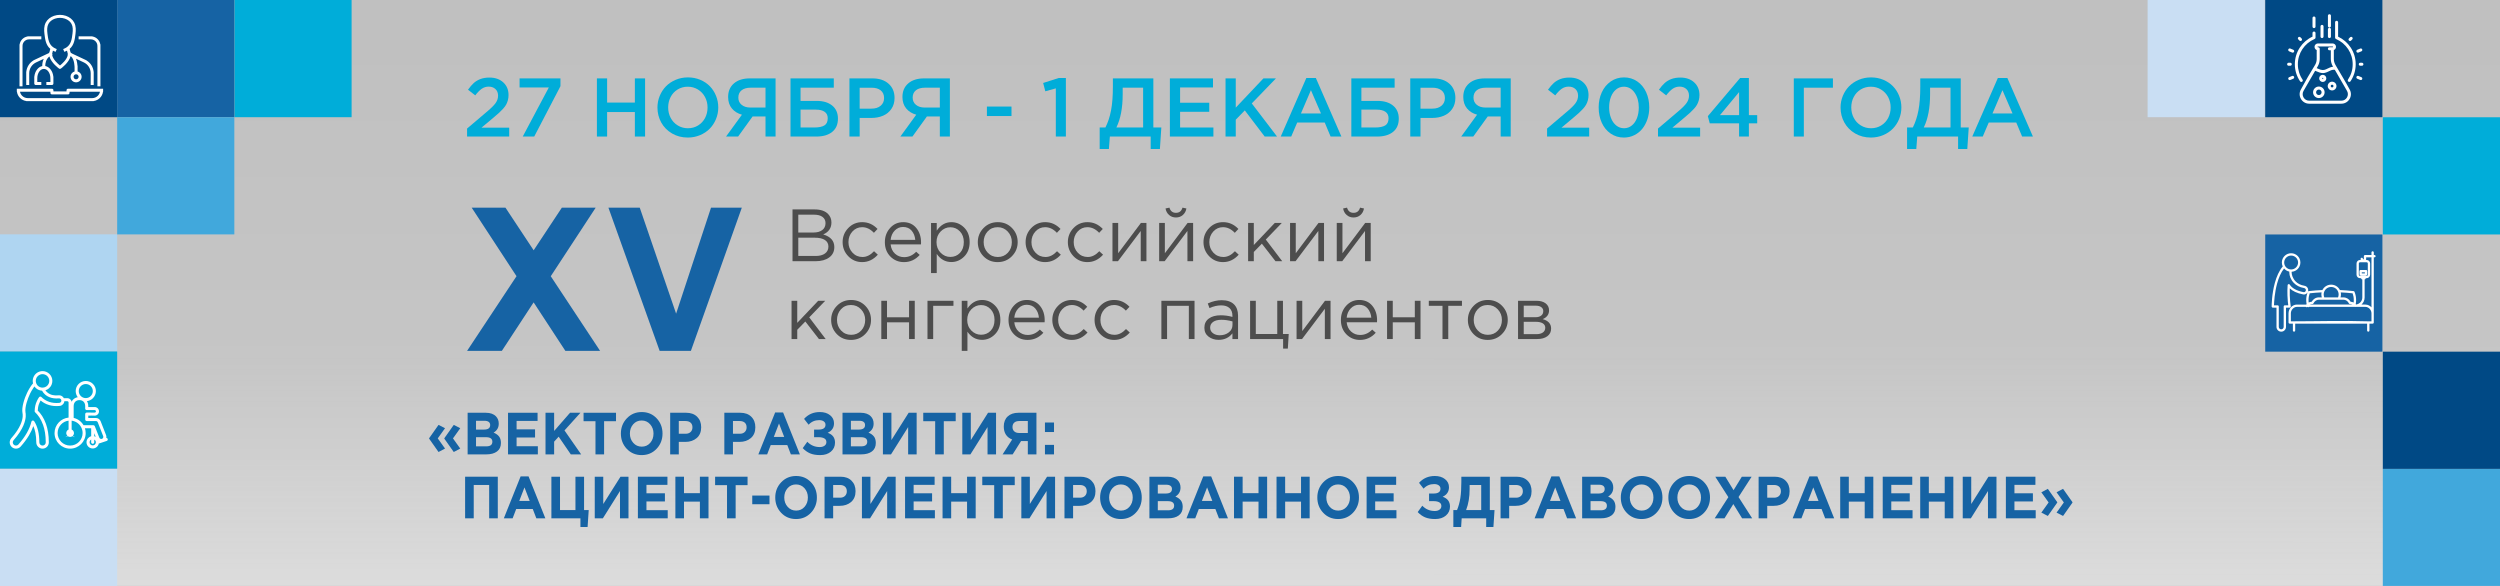 <?xml version="1.0" encoding="UTF-8"?>
<!DOCTYPE svg PUBLIC "-//W3C//DTD SVG 1.1//EN" "http://www.w3.org/Graphics/SVG/1.1/DTD/svg11.dtd">
<!-- Creator: CorelDRAW 2019 (64-Bit) -->
<svg xmlns="http://www.w3.org/2000/svg" xml:space="preserve" width="1280px" height="300px" version="1.1" style="shape-rendering:geometricPrecision; text-rendering:geometricPrecision; image-rendering:optimizeQuality; fill-rule:evenodd; clip-rule:evenodd"
viewBox="0 0 1280 300"
 xmlns:xlink="http://www.w3.org/1999/xlink"
 xmlns:xodm="http://www.corel.com/coreldraw/odm/2003">
 <rect x="0" y="0" width="1280" height="300" fill="#808080" stroke="none"/>
 <defs>
  <style type="text/css">
   <![CDATA[
    .fil13 {fill:#004985}
    .fil9 {fill:#004985}
    .fil10 {fill:#00ADD9}
    .fil4 {fill:#00ADD9}
    .fil5 {fill:#1663A4}
    .fil12 {fill:#41A8DC}
    .fil8 {fill:#41A8DC}
    .fil11 {fill:#AFD5F1}
    .fil7 {fill:#C9DEF3}
    .fil1 {fill:#00ADD9;fill-rule:nonzero}
    .fil2 {fill:#1663A4;fill-rule:nonzero}
    .fil14 {fill:#1663A4;fill-rule:nonzero}
    .fil3 {fill:#4D4D4D;fill-rule:nonzero}
    .fil6 {fill:white;fill-rule:nonzero}
    .fil0 {fill:url(#id0)}
   ]]>
  </style>
  <linearGradient id="id0" gradientUnits="userSpaceOnUse" x1="627.989" y1="472.013" x2="628.011" y2="12.012">
   <stop offset="0" style="stop-opacity:1; stop-color:white"/>
   <stop offset="0.631" style="stop-opacity:0.588; stop-color:#F6F6F6"/>
   <stop offset="1" style="stop-opacity:0.588; stop-color:#ECECEC"/>
  </linearGradient>
 </defs>
 <g id="Слой_x0020_1">
  <polygon class="fil0" points="0,299.999 1280,299.999 1280,-0.001 0,-0.001 "/>
  <path class="fil1" d="M239.143 69.914l0 -4.098 10.287 -8.734c2.098,-1.765 3.551,-3.218 4.36,-4.374 0.815,-1.156 1.219,-2.389 1.219,-3.708 0,-1.432 -0.447,-2.566 -1.347,-3.403 -0.9,-0.829 -2.056,-1.248 -3.453,-1.248 -1.297,0 -2.467,0.355 -3.509,1.064 -1.035,0.709 -2.169,1.85 -3.382,3.417l-3.7 -2.9c1.014,-1.418 1.992,-2.559 2.942,-3.417 0.943,-0.857 2.091,-1.545 3.424,-2.049 1.333,-0.503 2.871,-0.751 4.601,-0.751 2.921,0 5.282,0.822 7.082,2.467 1.801,1.645 2.702,3.807 2.702,6.487 0,0.929 -0.107,1.801 -0.319,2.602 -0.22,0.808 -0.504,1.545 -0.865,2.219 -0.362,0.673 -0.887,1.396 -1.588,2.169 -0.702,0.773 -1.404,1.489 -2.12,2.141 -0.716,0.652 -1.659,1.461 -2.836,2.439l-6.125 5.126 14.193 0 0 4.551 -21.566 0z"/>
  <polygon id="1" class="fil1" points="266.019,44.775 266.019,40.138 286.954,40.138 286.954,44.13 273.52,69.914 267.643,69.914 280.999,44.775 "/>
  <polygon id="2" class="fil1" points="505.296,59.408 505.296,54.558 517.887,54.558 517.887,59.408 "/>
  <polygon id="3" class="fil1" points="534.101,42.478 542.091,39.926 545.728,39.926 545.728,69.914 540.581,69.914 540.581,45.243 535.2,46.739 "/>
  <path id="4" class="fil1" d="M792.101 69.914l0 -4.098 10.287 -8.734c2.099,-1.765 3.552,-3.218 4.36,-4.374 0.816,-1.156 1.22,-2.389 1.22,-3.708 0,-1.432 -0.447,-2.566 -1.347,-3.403 -0.901,-0.829 -2.056,-1.248 -3.453,-1.248 -1.297,0 -2.467,0.355 -3.509,1.064 -1.035,0.709 -2.169,1.85 -3.382,3.417l-3.7 -2.9c1.013,-1.418 1.992,-2.559 2.942,-3.417 0.943,-0.857 2.091,-1.545 3.424,-2.049 1.333,-0.503 2.871,-0.751 4.601,-0.751 2.921,0 5.282,0.822 7.082,2.467 1.801,1.645 2.701,3.807 2.701,6.487 0,0.929 -0.106,1.801 -0.319,2.602 -0.219,0.808 -0.503,1.545 -0.864,2.219 -0.362,0.673 -0.887,1.396 -1.589,2.169 -0.701,0.773 -1.403,1.489 -2.119,2.141 -0.716,0.652 -1.659,1.461 -2.836,2.439l-6.125 5.126 14.193 0 0 4.551 -21.567 0z"/>
  <path id="5" class="fil1" d="M818.517 55.026c0,-2.843 0.532,-5.423 1.595,-7.749 1.063,-2.332 2.595,-4.182 4.587,-5.572 1.992,-1.382 4.261,-2.077 6.799,-2.077 2.531,0 4.792,0.687 6.777,2.056 1.985,1.375 3.502,3.225 4.559,5.551 1.056,2.325 1.588,4.92 1.588,7.791 0,2.12 -0.312,4.119 -0.943,5.998 -0.631,1.879 -1.503,3.516 -2.616,4.899 -1.113,1.382 -2.488,2.481 -4.126,3.289 -1.638,0.808 -3.41,1.213 -5.317,1.213 -2.545,0 -4.807,-0.688 -6.785,-2.056 -1.978,-1.369 -3.488,-3.219 -4.544,-5.552 -1.049,-2.332 -1.574,-4.927 -1.574,-7.791zm5.36 0c0,1.957 0.312,3.743 0.928,5.346 0.617,1.609 1.51,2.892 2.673,3.849 1.17,0.957 2.51,1.439 4.02,1.439 1.517,0 2.85,-0.475 4.012,-1.425 1.163,-0.957 2.042,-2.233 2.645,-3.828 0.602,-1.602 0.907,-3.396 0.907,-5.381 0,-2.992 -0.709,-5.516 -2.134,-7.564 -1.425,-2.049 -3.261,-3.07 -5.508,-3.07 -1.503,0 -2.829,0.475 -3.984,1.418 -1.149,0.943 -2.035,2.219 -2.645,3.814 -0.609,1.602 -0.914,3.403 -0.914,5.402z"/>
  <path id="6" class="fil1" d="M848.895 69.914l0 -4.098 10.287 -8.734c2.099,-1.765 3.552,-3.218 4.36,-4.374 0.816,-1.156 1.22,-2.389 1.22,-3.708 0,-1.432 -0.447,-2.566 -1.347,-3.403 -0.901,-0.829 -2.056,-1.248 -3.453,-1.248 -1.297,0 -2.467,0.355 -3.509,1.064 -1.035,0.709 -2.17,1.85 -3.382,3.417l-3.701 -2.9c1.014,-1.418 1.993,-2.559 2.943,-3.417 0.942,-0.857 2.091,-1.545 3.424,-2.049 1.332,-0.503 2.871,-0.751 4.601,-0.751 2.921,0 5.282,0.822 7.082,2.467 1.801,1.645 2.701,3.807 2.701,6.487 0,0.929 -0.106,1.801 -0.319,2.602 -0.219,0.808 -0.503,1.545 -0.865,2.219 -0.361,0.673 -0.886,1.396 -1.588,2.169 -0.702,0.773 -1.404,1.489 -2.12,2.141 -0.716,0.652 -1.658,1.461 -2.835,2.439l-6.126 5.126 14.194 0 0 4.551 -21.567 0z"/>
  <path id="7" class="fil1" d="M874.417 59.471l16.533 -19.545 4.481 0 0 19.014 4.261 0 0 4.211 -4.261 0 0 6.763 -5.02 0 0 -6.763 -15.015 0 -0.979 -3.68zm6.211 -0.531l9.783 0 0 -11.79 -9.783 11.79z"/>
  <polygon id="8" class="fil1" points="305.614,69.914 305.614,40.138 310.846,40.138 310.846,52.517 325.053,52.517 325.053,40.138 330.285,40.138 330.285,69.914 325.053,69.914 325.053,57.366 310.846,57.366 310.846,69.914 "/>
  <path id="9" class="fil1" d="M336.616 55.026c0,-2.077 0.39,-4.055 1.163,-5.934 0.773,-1.879 1.843,-3.509 3.197,-4.906 1.361,-1.389 3.013,-2.495 4.97,-3.325 1.95,-0.822 4.041,-1.233 6.267,-1.233 2.247,0 4.339,0.404 6.274,1.212 1.943,0.816 3.587,1.914 4.934,3.297 1.355,1.382 2.411,3.02 3.177,4.906 0.772,1.885 1.155,3.878 1.155,5.983 0,2.077 -0.39,4.055 -1.163,5.934 -0.772,1.886 -1.843,3.516 -3.197,4.906 -1.361,1.397 -3.02,2.503 -4.977,3.325 -1.956,0.822 -4.055,1.234 -6.281,1.234 -2.977,0 -5.657,-0.695 -8.039,-2.085 -2.382,-1.389 -4.226,-3.254 -5.53,-5.593 -1.298,-2.34 -1.95,-4.913 -1.95,-7.721zm5.487 0c0,1.936 0.426,3.708 1.277,5.324 0.85,1.624 2.055,2.914 3.615,3.871 1.553,0.957 3.297,1.439 5.218,1.439 1.928,0 3.658,-0.475 5.204,-1.425 1.545,-0.957 2.736,-2.24 3.58,-3.849 0.844,-1.617 1.269,-3.403 1.269,-5.36 0,-1.935 -0.432,-3.708 -1.29,-5.331 -0.858,-1.617 -2.063,-2.907 -3.623,-3.864 -1.553,-0.957 -3.297,-1.439 -5.218,-1.439 -1.928,0 -3.658,0.475 -5.204,1.425 -1.545,0.957 -2.736,2.24 -3.573,3.85 -0.836,1.616 -1.255,3.395 -1.255,5.359z"/>
  <path id="10" class="fil1" d="M371.737 69.914l8.132 -11.187c-2.162,-0.596 -3.885,-1.666 -5.154,-3.205 -1.276,-1.538 -1.914,-3.502 -1.914,-5.877 0,-2.914 0.985,-5.225 2.963,-6.94 1.978,-1.709 4.686,-2.567 8.111,-2.567l13.214 0 0 29.776 -5.147 0 0 -10.294 -6.607 0 -7.423 10.294 -6.175 0zm6.296 -19.943c0,1.553 0.56,2.786 1.687,3.708 1.127,0.929 2.63,1.39 4.509,1.39l7.713 0 0 -10.167 -7.635 0c-1.971,0 -3.509,0.447 -4.615,1.333 -1.106,0.893 -1.659,2.141 -1.659,3.736z"/>
  <path id="11" class="fil1" d="M404.739 69.914l0 -29.776 22.162 0 0 4.764 -17.015 0 0 6.764 8.323 0c3.318,0 5.948,0.801 7.898,2.403 1.949,1.602 2.92,3.828 2.92,6.685 0,2.943 -0.985,5.204 -2.949,6.785 -1.964,1.581 -4.672,2.375 -8.117,2.375l-13.222 0zm5.147 -4.636l6.912 0c2.375,0 4.133,-0.348 5.282,-1.05 1.141,-0.701 1.715,-1.935 1.715,-3.7 0,-1.432 -0.517,-2.524 -1.559,-3.269 -1.042,-0.751 -2.545,-1.127 -4.502,-1.127l-7.848 0 0 9.146z"/>
  <path id="12" class="fil1" d="M434.912 69.914l0 -29.776 11.776 0c3.466,0 6.224,0.908 8.266,2.73 2.034,1.815 3.055,4.253 3.055,7.309 0,2.169 -0.545,4.041 -1.637,5.608 -1.085,1.567 -2.517,2.722 -4.289,3.474 -1.766,0.751 -3.772,1.127 -6.005,1.127l-5.934 0 0 9.528 -5.232 0zm5.232 -14.292l6.09 0c1.949,0 3.509,-0.497 4.672,-1.489 1.162,-0.985 1.744,-2.29 1.744,-3.913 0,-1.716 -0.575,-3.035 -1.716,-3.949 -1.141,-0.915 -2.708,-1.369 -4.7,-1.369l-6.09 0 0 10.72z"/>
  <path id="13" class="fil1" d="M460.987 69.914l8.132 -11.187c-2.163,-0.596 -3.885,-1.666 -5.154,-3.205 -1.276,-1.538 -1.915,-3.502 -1.915,-5.877 0,-2.914 0.986,-5.225 2.964,-6.94 1.978,-1.709 4.686,-2.567 8.11,-2.567l13.215 0 0 29.776 -5.147 0 0 -10.294 -6.607 0 -7.423 10.294 -6.175 0zm6.296 -19.943c0,1.553 0.559,2.786 1.687,3.708 1.127,0.929 2.63,1.39 4.509,1.39l7.713 0 0 -10.167 -7.635 0c-1.971,0 -3.51,0.447 -4.616,1.333 -1.106,0.893 -1.658,2.141 -1.658,3.736z"/>
  <path id="14" class="fil1" d="M563.033 65.278l2.942 0c1.29,-2.538 2.248,-5.445 2.879,-8.735 0.631,-3.282 0.942,-7.344 0.942,-12.186l0 -4.219 20.716 0 0 25.14 4.091 0 -0.731 11.017 -4.721 0 0 -6.381 -20.907 0 -0.489 6.381 -4.722 0 0 -11.017zm8.55 0l13.697 0 0 -20.376 -10.464 0 0 3.403c0,6.927 -1.078,12.584 -3.233,16.973z"/>
  <polygon id="15" class="fil1" points="598.977,69.914 598.977,40.138 621.053,40.138 621.053,44.775 604.209,44.775 604.209,52.602 619.139,52.602 619.139,57.238 604.209,57.238 604.209,65.278 621.259,65.278 621.259,69.914 "/>
  <polygon id="16" class="fil1" points="627.477,69.914 627.477,40.138 632.709,40.138 632.709,55.111 646.873,40.138 653.289,40.138 640.911,52.949 653.85,69.914 647.519,69.914 637.338,56.522 632.709,61.279 632.709,69.914 "/>
  <path id="17" class="fil1" d="M655.742 69.914l13.102 -29.988 4.863 0 13.087 29.988 -5.529 0 -3.014 -7.189 -14.079 0 -3.07 7.189 -5.36 0zm10.344 -11.825l10.258 0 -5.154 -11.918 -5.104 11.918z"/>
  <path id="18" class="fil1" d="M691.884 69.914l0 -29.776 22.162 0 0 4.764 -17.015 0 0 6.764 8.323 0c3.318,0 5.949,0.801 7.898,2.403 1.95,1.602 2.921,3.828 2.921,6.685 0,2.943 -0.985,5.204 -2.949,6.785 -1.964,1.581 -4.672,2.375 -8.118,2.375l-13.222 0zm5.147 -4.636l6.913 0c2.375,0 4.133,-0.348 5.281,-1.05 1.142,-0.701 1.716,-1.935 1.716,-3.7 0,-1.432 -0.518,-2.524 -1.56,-3.269 -1.042,-0.751 -2.545,-1.127 -4.502,-1.127l-7.848 0 0 9.146z"/>
  <path id="19" class="fil1" d="M722.057 69.914l0 -29.776 11.776 0c3.467,0 6.225,0.908 8.266,2.73 2.035,1.815 3.056,4.253 3.056,7.309 0,2.169 -0.546,4.041 -1.638,5.608 -1.084,1.567 -2.516,2.722 -4.289,3.474 -1.765,0.751 -3.771,1.127 -6.005,1.127l-5.934 0 0 9.528 -5.232 0zm5.232 -14.292l6.09 0c1.95,0 3.51,-0.497 4.672,-1.489 1.163,-0.985 1.744,-2.29 1.744,-3.913 0,-1.716 -0.574,-3.035 -1.715,-3.949 -1.142,-0.915 -2.709,-1.369 -4.701,-1.369l-6.09 0 0 10.72z"/>
  <path id="20" class="fil1" d="M748.132 69.914l8.132 -11.187c-2.162,-0.596 -3.885,-1.666 -5.154,-3.205 -1.276,-1.538 -1.914,-3.502 -1.914,-5.877 0,-2.914 0.985,-5.225 2.963,-6.94 1.978,-1.709 4.686,-2.567 8.111,-2.567l13.214 0 0 29.776 -5.147 0 0 -10.294 -6.607 0 -7.423 10.294 -6.175 0zm6.296 -19.943c0,1.553 0.56,2.786 1.687,3.708 1.127,0.929 2.63,1.39 4.509,1.39l7.713 0 0 -10.167 -7.635 0c-1.971,0 -3.509,0.447 -4.615,1.333 -1.106,0.893 -1.659,2.141 -1.659,3.736z"/>
  <polygon id="21" class="fil1" points="918.422,69.914 918.422,40.138 938.457,40.138 938.457,44.902 923.569,44.902 923.569,69.914 "/>
  <path id="22" class="fil1" d="M942.363 55.026c0,-2.077 0.39,-4.055 1.163,-5.934 0.773,-1.879 1.843,-3.509 3.197,-4.906 1.361,-1.389 3.013,-2.495 4.97,-3.325 1.95,-0.822 4.041,-1.233 6.267,-1.233 2.247,0 4.339,0.404 6.274,1.212 1.943,0.816 3.588,1.914 4.935,3.297 1.354,1.382 2.41,3.02 3.176,4.906 0.772,1.885 1.155,3.878 1.155,5.983 0,2.077 -0.39,4.055 -1.162,5.934 -0.773,1.886 -1.844,3.516 -3.198,4.906 -1.361,1.397 -3.02,2.503 -4.976,3.325 -1.957,0.822 -4.056,1.234 -6.282,1.234 -2.977,0 -5.657,-0.695 -8.039,-2.085 -2.382,-1.389 -4.226,-3.254 -5.53,-5.593 -1.297,-2.34 -1.95,-4.913 -1.95,-7.721zm5.488 0c0,1.936 0.425,3.708 1.276,5.324 0.85,1.624 2.056,2.914 3.615,3.871 1.553,0.957 3.297,1.439 5.218,1.439 1.929,0 3.658,-0.475 5.204,-1.425 1.545,-0.957 2.736,-2.24 3.58,-3.849 0.844,-1.617 1.269,-3.403 1.269,-5.36 0,-1.935 -0.432,-3.708 -1.29,-5.331 -0.858,-1.617 -2.063,-2.907 -3.623,-3.864 -1.553,-0.957 -3.297,-1.439 -5.218,-1.439 -1.928,0 -3.658,0.475 -5.204,1.425 -1.545,0.957 -2.736,2.24 -3.573,3.85 -0.836,1.616 -1.254,3.395 -1.254,5.359z"/>
  <path id="23" class="fil1" d="M976.421 65.278l2.942 0c1.29,-2.538 2.248,-5.445 2.879,-8.735 0.631,-3.282 0.942,-7.344 0.942,-12.186l0 -4.219 20.716 0 0 25.14 4.091 0 -0.731 11.017 -4.721 0 0 -6.381 -20.907 0 -0.489 6.381 -4.722 0 0 -11.017zm8.55 0l13.697 0 0 -20.376 -10.464 0 0 3.403c0,6.927 -1.078,12.584 -3.233,16.973z"/>
  <path id="24" class="fil1" d="M1009.805 69.914l13.102 -29.988 4.863 0 13.088 29.988 -5.53 0 -3.013 -7.189 -14.08 0 -3.07 7.189 -5.36 0zm10.344 -11.825l10.259 0 -5.154 -11.918 -5.105 11.918z"/>
  <g id="_48642716208">
   <polygon class="fil2" points="239.143,179.649 264.458,141.412 241.498,106.316 258.79,106.316 273.232,128.149 287.673,106.316 304.999,106.316 281.989,141.429 307.253,179.649 289.466,179.649 273.215,154.812 256.947,179.649 "/>
   <polygon id="1" class="fil2" points="337.74,179.649 311.503,106.316 327.549,106.316 346.173,160.599 364.045,106.316 379.818,106.316 353.735,179.649 "/>
   <path class="fil3" d="M405.768 133.745l0 -26.52 11.29 0c3.107,0 5.418,0.783 6.933,2.349 1.137,1.187 1.705,2.627 1.705,4.319 0,2.879 -1.401,4.925 -4.205,6.137 3.789,1.137 5.683,3.297 5.683,6.479 0,2.248 -0.872,4.016 -2.614,5.304 -1.743,1.288 -4.079,1.932 -7.009,1.932l-11.783 0zm2.956 -2.69l8.903 0c2.02,0 3.611,-0.423 4.773,-1.269 1.162,-0.846 1.743,-2.027 1.743,-3.542 0,-1.465 -0.6,-2.589 -1.8,-3.372 -1.199,-0.783 -2.948,-1.175 -5.247,-1.175l-8.372 0 0 9.358zm0 -12.009l7.842 0c1.844,0 3.321,-0.417 4.432,-1.251 1.112,-0.833 1.668,-2.02 1.668,-3.561 0,-1.339 -0.512,-2.393 -1.535,-3.163 -1.023,-0.771 -2.469,-1.156 -4.338,-1.156l-8.069 0 0 9.131z"/>
   <path id="1" class="fil3" d="M441.457 134.2c-2.829,0 -5.209,-1.004 -7.142,-3.012 -1.932,-2.008 -2.898,-4.414 -2.898,-7.217 0,-2.804 0.966,-5.21 2.898,-7.218 1.933,-2.008 4.313,-3.011 7.142,-3.011 3.031,0 5.645,1.161 7.842,3.485l-1.856 1.97c-1.819,-1.92 -3.827,-2.879 -6.024,-2.879 -1.97,0 -3.631,0.738 -4.982,2.216 -1.351,1.478 -2.027,3.29 -2.027,5.437 0,2.121 0.688,3.921 2.065,5.398 1.376,1.478 3.088,2.217 5.133,2.217 2.097,0 4.067,-0.986 5.91,-2.956l1.933 1.781c-2.273,2.526 -4.938,3.789 -7.994,3.789z"/>
   <path id="2" class="fil3" d="M462.824 134.2c-2.753,0 -5.07,-0.954 -6.952,-2.861 -1.881,-1.907 -2.822,-4.363 -2.822,-7.368 0,-2.855 0.896,-5.273 2.69,-7.256 1.793,-1.982 4.028,-2.973 6.705,-2.973 2.804,0 5.027,0.984 6.668,2.955 1.642,1.97 2.463,4.445 2.463,7.425 0,0.379 -0.013,0.72 -0.038,1.023l-15.533 0c0.202,1.995 0.953,3.58 2.254,4.755 1.301,1.174 2.848,1.761 4.641,1.761 2.349,0 4.407,-0.922 6.175,-2.765l1.819 1.629c-2.198,2.45 -4.887,3.675 -8.07,3.675zm-6.819 -11.404l12.616 0c-0.177,-1.894 -0.802,-3.466 -1.876,-4.717 -1.073,-1.25 -2.532,-1.875 -4.375,-1.875 -1.667,0 -3.094,0.619 -4.282,1.856 -1.186,1.238 -1.881,2.816 -2.083,4.736z"/>
   <path id="3" class="fil3" d="M476.69 139.807l0 -25.649 2.918 0 0 3.94c1.97,-2.904 4.47,-4.356 7.501,-4.356 2.5,0 4.685,0.928 6.554,2.784 1.869,1.856 2.804,4.338 2.804,7.445 0,3.056 -0.935,5.518 -2.804,7.387 -1.869,1.869 -4.054,2.804 -6.554,2.804 -3.081,0 -5.582,-1.389 -7.501,-4.168l0 9.813 -2.918 0zm9.889 -8.259c1.97,0 3.611,-0.689 4.925,-2.065 1.313,-1.377 1.97,-3.227 1.97,-5.55 0,-2.248 -0.67,-4.073 -2.008,-5.475 -1.339,-1.402 -2.968,-2.102 -4.887,-2.102 -1.895,0 -3.549,0.719 -4.964,2.159 -1.414,1.44 -2.121,3.258 -2.121,5.456 0,2.197 0.707,4.009 2.121,5.436 1.415,1.427 3.069,2.141 4.964,2.141z"/>
   <path id="4" class="fil3" d="M518.099 131.188c-1.97,2.008 -4.407,3.012 -7.312,3.012 -2.904,0 -5.323,-0.998 -7.255,-2.993 -1.932,-1.996 -2.898,-4.408 -2.898,-7.236 0,-2.804 0.979,-5.21 2.936,-7.218 1.958,-2.008 4.389,-3.011 7.293,-3.011 2.905,0 5.329,0.997 7.274,2.992 1.945,1.996 2.917,4.408 2.917,7.237 0,2.803 -0.985,5.209 -2.955,7.217zm-7.236 0.398c2.096,0 3.82,-0.733 5.171,-2.198 1.352,-1.465 2.027,-3.271 2.027,-5.417 0,-2.122 -0.7,-3.928 -2.102,-5.418 -1.402,-1.49 -3.126,-2.235 -5.172,-2.235 -2.096,0 -3.814,0.738 -5.152,2.216 -1.339,1.478 -2.008,3.29 -2.008,5.437 0,2.121 0.695,3.921 2.084,5.398 1.389,1.478 3.106,2.217 5.152,2.217z"/>
   <path id="5" class="fil3" d="M535.148 134.2c-2.829,0 -5.209,-1.004 -7.142,-3.012 -1.932,-2.008 -2.898,-4.414 -2.898,-7.217 0,-2.804 0.966,-5.21 2.898,-7.218 1.933,-2.008 4.313,-3.011 7.142,-3.011 3.031,0 5.645,1.161 7.842,3.485l-1.856 1.97c-1.819,-1.92 -3.827,-2.879 -6.024,-2.879 -1.97,0 -3.631,0.738 -4.982,2.216 -1.351,1.478 -2.027,3.29 -2.027,5.437 0,2.121 0.688,3.921 2.065,5.398 1.376,1.478 3.088,2.217 5.133,2.217 2.097,0 4.067,-0.986 5.911,-2.956l1.932 1.781c-2.273,2.526 -4.938,3.789 -7.994,3.789z"/>
   <path id="6" class="fil3" d="M556.78 134.2c-2.828,0 -5.209,-1.004 -7.141,-3.012 -1.932,-2.008 -2.898,-4.414 -2.898,-7.217 0,-2.804 0.966,-5.21 2.898,-7.218 1.932,-2.008 4.313,-3.011 7.141,-3.011 3.031,0 5.646,1.161 7.843,3.485l-1.857 1.97c-1.818,-1.92 -3.826,-2.879 -6.023,-2.879 -1.97,0 -3.631,0.738 -4.982,2.216 -1.352,1.478 -2.027,3.29 -2.027,5.437 0,2.121 0.688,3.921 2.065,5.398 1.376,1.478 3.087,2.217 5.133,2.217 2.097,0 4.066,-0.986 5.91,-2.956l1.932 1.781c-2.273,2.526 -4.937,3.789 -7.994,3.789z"/>
   <polygon id="7" class="fil3" points="569.586,133.745 569.586,114.158 572.503,114.158 572.503,129.653 584.134,114.158 586.975,114.158 586.975,133.745 584.058,133.745 584.058,118.25 572.389,133.745 "/>
   <path id="8" class="fil3" d="M593.492 133.745l0 -19.587 2.917 0 0 15.495 11.631 -15.495 2.841 0 0 19.587 -2.917 0 0 -15.495 -11.669 15.495 -2.803 0zm12.142 -23.679c-0.972,0.859 -2.153,1.289 -3.542,1.289 -1.389,0 -2.57,-0.43 -3.542,-1.289 -0.973,-0.858 -1.573,-1.97 -1.8,-3.333l2.008 -0.417c0.505,1.768 1.616,2.652 3.334,2.652 1.717,0 2.829,-0.884 3.334,-2.652l2.008 0.417c-0.228,1.363 -0.827,2.475 -1.8,3.333z"/>
   <path id="9" class="fil3" d="M626.225 134.2c-2.829,0 -5.209,-1.004 -7.141,-3.012 -1.933,-2.008 -2.899,-4.414 -2.899,-7.217 0,-2.804 0.966,-5.21 2.899,-7.218 1.932,-2.008 4.312,-3.011 7.141,-3.011 3.031,0 5.645,1.161 7.842,3.485l-1.856 1.97c-1.819,-1.92 -3.826,-2.879 -6.024,-2.879 -1.97,0 -3.63,0.738 -4.982,2.216 -1.351,1.478 -2.027,3.29 -2.027,5.437 0,2.121 0.689,3.921 2.065,5.398 1.377,1.478 3.088,2.217 5.134,2.217 2.096,0 4.066,-0.986 5.91,-2.956l1.932 1.781c-2.273,2.526 -4.938,3.789 -7.994,3.789z"/>
   <polygon id="10" class="fil3" points="639.03,133.745 639.03,114.158 641.948,114.158 641.948,125.448 652.669,114.158 656.268,114.158 648.085,122.645 656.496,133.745 653.048,133.745 646.077,124.766 641.948,129.009 641.948,133.745 "/>
   <polygon id="11" class="fil3" points="660.512,133.745 660.512,114.158 663.429,114.158 663.429,129.653 675.06,114.158 677.901,114.158 677.901,133.745 674.984,133.745 674.984,118.25 663.315,133.745 "/>
   <path id="12" class="fil3" d="M684.417 133.745l0 -19.587 2.918 0 0 15.495 11.631 -15.495 2.841 0 0 19.587 -2.917 0 0 -15.495 -11.669 15.495 -2.804 0zm12.143 -23.679c-0.973,0.859 -2.154,1.289 -3.542,1.289 -1.39,0 -2.57,-0.43 -3.543,-1.289 -0.972,-0.858 -1.572,-1.97 -1.799,-3.333l2.008 -0.417c0.505,1.768 1.616,2.652 3.334,2.652 1.717,0 2.828,-0.884 3.333,-2.652l2.008 0.417c-0.227,1.363 -0.827,2.475 -1.799,3.333z"/>
   <polygon id="13" class="fil3" points="405.276,173.588 405.276,154.001 408.193,154.001 408.193,165.291 418.915,154.001 422.514,154.001 414.331,162.487 422.741,173.588 419.294,173.588 412.323,164.609 408.193,168.852 408.193,173.588 "/>
   <path id="14" class="fil3" d="M443.01 171.03c-1.97,2.008 -4.407,3.012 -7.312,3.012 -2.904,0 -5.323,-0.997 -7.255,-2.993 -1.932,-1.995 -2.898,-4.407 -2.898,-7.236 0,-2.803 0.979,-5.209 2.936,-7.217 1.957,-2.008 4.388,-3.012 7.293,-3.012 2.905,0 5.329,0.998 7.274,2.993 1.945,1.995 2.917,4.407 2.917,7.236 0,2.804 -0.985,5.209 -2.955,7.217zm-7.236 0.398c2.096,0 3.82,-0.732 5.171,-2.197 1.352,-1.465 2.027,-3.271 2.027,-5.418 0,-2.121 -0.701,-3.927 -2.102,-5.418 -1.402,-1.49 -3.126,-2.235 -5.172,-2.235 -2.096,0 -3.814,0.739 -5.152,2.217 -1.339,1.477 -2.008,3.289 -2.008,5.436 0,2.122 0.694,3.921 2.084,5.399 1.389,1.477 3.106,2.216 5.152,2.216z"/>
   <polygon id="15" class="fil3" points="451.231,173.588 451.231,154.001 454.148,154.001 454.148,162.449 465.438,162.449 465.438,154.001 468.356,154.001 468.356,173.588 465.438,173.588 465.438,165.026 454.148,165.026 454.148,173.588 "/>
   <polygon id="16" class="fil3" points="474.872,173.588 474.872,154.001 488.17,154.001 488.17,156.577 477.789,156.577 477.789,173.588 "/>
   <path id="17" class="fil3" d="M492.413 179.649l0 -25.648 2.917 0 0 3.94c1.97,-2.905 4.47,-4.357 7.501,-4.357 2.501,0 4.686,0.928 6.555,2.785 1.869,1.856 2.803,4.337 2.803,7.444 0,3.056 -0.934,5.519 -2.803,7.388 -1.869,1.869 -4.054,2.803 -6.555,2.803 -3.081,0 -5.582,-1.389 -7.501,-4.167l0 9.812 -2.917 0zm9.888 -8.259c1.97,0 3.612,-0.688 4.925,-2.064 1.314,-1.377 1.97,-3.227 1.97,-5.551 0,-2.248 -0.669,-4.072 -2.008,-5.474 -1.338,-1.402 -2.968,-2.103 -4.887,-2.103 -1.894,0 -3.549,0.72 -4.963,2.16 -1.414,1.439 -2.122,3.258 -2.122,5.455 0,2.197 0.708,4.01 2.122,5.437 1.414,1.427 3.069,2.14 4.963,2.14z"/>
   <path id="18" class="fil3" d="M526.131 174.042c-2.753,0 -5.07,-0.953 -6.952,-2.86 -1.882,-1.907 -2.822,-4.363 -2.822,-7.369 0,-2.854 0.896,-5.272 2.689,-7.255 1.794,-1.983 4.029,-2.974 6.706,-2.974 2.804,0 5.026,0.985 6.668,2.955 1.642,1.97 2.463,4.445 2.463,7.426 0,0.379 -0.013,0.72 -0.038,1.023l-15.533 0c0.202,1.995 0.953,3.58 2.254,4.754 1.301,1.175 2.848,1.762 4.641,1.762 2.349,0 4.407,-0.922 6.175,-2.766l1.819 1.629c-2.198,2.45 -4.888,3.675 -8.07,3.675zm-6.819 -11.403l12.615 0c-0.176,-1.895 -0.801,-3.467 -1.875,-4.717 -1.073,-1.25 -2.532,-1.875 -4.376,-1.875 -1.667,0 -3.094,0.618 -4.281,1.856 -1.187,1.238 -1.881,2.816 -2.083,4.736z"/>
   <path id="19" class="fil3" d="M548.824 174.042c-2.828,0 -5.209,-1.004 -7.141,-3.012 -1.932,-2.008 -2.898,-4.413 -2.898,-7.217 0,-2.803 0.966,-5.209 2.898,-7.217 1.932,-2.008 4.313,-3.012 7.141,-3.012 3.031,0 5.645,1.162 7.843,3.486l-1.857 1.97c-1.818,-1.92 -3.826,-2.88 -6.023,-2.88 -1.971,0 -3.631,0.739 -4.982,2.217 -1.352,1.477 -2.027,3.289 -2.027,5.436 0,2.122 0.688,3.921 2.065,5.399 1.376,1.477 3.087,2.216 5.133,2.216 2.096,0 4.066,-0.985 5.91,-2.955l1.932 1.781c-2.273,2.525 -4.938,3.788 -7.994,3.788z"/>
   <path id="20" class="fil3" d="M570.457 174.042c-2.829,0 -5.209,-1.004 -7.141,-3.012 -1.932,-2.008 -2.899,-4.413 -2.899,-7.217 0,-2.803 0.967,-5.209 2.899,-7.217 1.932,-2.008 4.312,-3.012 7.141,-3.012 3.031,0 5.645,1.162 7.842,3.486l-1.856 1.97c-1.818,-1.92 -3.826,-2.88 -6.024,-2.88 -1.97,0 -3.63,0.739 -4.982,2.217 -1.351,1.477 -2.026,3.289 -2.026,5.436 0,2.122 0.688,3.921 2.064,5.399 1.377,1.477 3.088,2.216 5.134,2.216 2.096,0 4.066,-0.985 5.91,-2.955l1.932 1.781c-2.273,2.525 -4.938,3.788 -7.994,3.788z"/>
   <polygon id="21" class="fil3" points="594.628,173.588 594.628,154.001 611.601,154.001 611.601,173.588 608.684,173.588 608.684,156.577 597.545,156.577 597.545,173.588 "/>
   <path id="22" class="fil3" d="M623.952 174.004c-1.996,0 -3.713,-0.543 -5.153,-1.629 -1.44,-1.086 -2.16,-2.601 -2.16,-4.546 0,-2.046 0.758,-3.624 2.274,-4.736 1.515,-1.111 3.548,-1.667 6.099,-1.667 2.021,0 4.016,0.278 5.986,0.834l0 -0.606c0,-1.718 -0.505,-3.031 -1.515,-3.94 -1.011,-0.91 -2.438,-1.364 -4.281,-1.364 -1.92,0 -3.903,0.467 -5.948,1.401l-0.872 -2.386c2.425,-1.112 4.799,-1.667 7.123,-1.667 2.778,0 4.887,0.72 6.327,2.159 1.364,1.364 2.046,3.284 2.046,5.759l0 11.972 -2.88 0 0 -2.918c-1.742,2.223 -4.091,3.334 -7.046,3.334zm0.568 -2.348c1.818,0 3.359,-0.493 4.622,-1.478 1.263,-0.985 1.894,-2.248 1.894,-3.789l0 -1.818c-1.919,-0.556 -3.826,-0.834 -5.721,-0.834 -1.793,0 -3.195,0.36 -4.205,1.08 -1.01,0.72 -1.515,1.699 -1.515,2.936 0,1.187 0.473,2.135 1.42,2.842 0.948,0.707 2.116,1.061 3.505,1.061z"/>
   <polygon id="23" class="fil3" points="656.95,178.475 656.95,173.588 640.053,173.588 640.053,154.001 642.97,154.001 642.97,171.011 653.957,171.011 653.957,154.001 656.874,154.001 656.874,171.011 659.829,171.011 659.375,178.475 "/>
   <polygon id="24" class="fil3" points="663.845,173.588 663.845,154.001 666.762,154.001 666.762,169.496 678.393,154.001 681.235,154.001 681.235,173.588 678.317,173.588 678.317,158.092 666.649,173.588 "/>
   <path id="25" class="fil3" d="M696.313 174.042c-2.753,0 -5.07,-0.953 -6.952,-2.86 -1.882,-1.907 -2.822,-4.363 -2.822,-7.369 0,-2.854 0.896,-5.272 2.69,-7.255 1.793,-1.983 4.028,-2.974 6.705,-2.974 2.804,0 5.026,0.985 6.668,2.955 1.642,1.97 2.463,4.445 2.463,7.426 0,0.379 -0.013,0.72 -0.038,1.023l-15.533 0c0.202,1.995 0.953,3.58 2.254,4.754 1.301,1.175 2.848,1.762 4.641,1.762 2.349,0 4.407,-0.922 6.175,-2.766l1.819 1.629c-2.198,2.45 -4.888,3.675 -8.07,3.675zm-6.819 -11.403l12.616 0c-0.177,-1.895 -0.802,-3.467 -1.876,-4.717 -1.073,-1.25 -2.532,-1.875 -4.376,-1.875 -1.667,0 -3.094,0.618 -4.281,1.856 -1.187,1.238 -1.881,2.816 -2.083,4.736z"/>
   <polygon id="26" class="fil3" points="710.179,173.588 710.179,154.001 713.096,154.001 713.096,162.449 724.386,162.449 724.386,154.001 727.304,154.001 727.304,173.588 724.386,173.588 724.386,165.026 713.096,165.026 713.096,173.588 "/>
   <polygon id="27" class="fil3" points="738.556,173.588 738.556,156.577 731.547,156.577 731.547,154.001 748.52,154.001 748.52,156.577 741.511,156.577 741.511,173.588 "/>
   <path id="28" class="fil3" d="M769.016 171.03c-1.971,2.008 -4.408,3.012 -7.312,3.012 -2.905,0 -5.323,-0.997 -7.256,-2.993 -1.932,-1.995 -2.898,-4.407 -2.898,-7.236 0,-2.803 0.979,-5.209 2.936,-7.217 1.958,-2.008 4.389,-3.012 7.293,-3.012 2.905,0 5.33,0.998 7.275,2.993 1.944,1.995 2.917,4.407 2.917,7.236 0,2.804 -0.985,5.209 -2.955,7.217zm-7.237 0.398c2.097,0 3.821,-0.732 5.172,-2.197 1.351,-1.465 2.027,-3.271 2.027,-5.418 0,-2.121 -0.701,-3.927 -2.103,-5.418 -1.402,-1.49 -3.125,-2.235 -5.171,-2.235 -2.097,0 -3.814,0.739 -5.153,2.217 -1.339,1.477 -2.008,3.289 -2.008,5.436 0,2.122 0.695,3.921 2.084,5.399 1.389,1.477 3.107,2.216 5.152,2.216z"/>
   <path id="29" class="fil3" d="M777.237 173.588l0 -19.587 9.471 0c1.945,0 3.498,0.442 4.66,1.326 1.162,0.884 1.743,2.071 1.743,3.561 0,2.096 -1.086,3.599 -3.258,4.508 2.879,0.783 4.319,2.4 4.319,4.85 0,1.642 -0.644,2.942 -1.933,3.902 -1.288,0.96 -3.018,1.44 -5.19,1.44l-9.812 0zm2.917 -2.501l6.516 0c1.389,0 2.488,-0.29 3.296,-0.871 0.809,-0.581 1.213,-1.389 1.213,-2.425 0,-0.96 -0.423,-1.705 -1.269,-2.235 -0.847,-0.53 -2.053,-0.796 -3.619,-0.796l-6.137 0 0 6.327zm0 -8.676l6.024 0c1.212,0 2.178,-0.271 2.898,-0.814 0.72,-0.543 1.08,-1.32 1.08,-2.33 0,-0.834 -0.341,-1.503 -1.023,-2.008 -0.682,-0.505 -1.642,-0.758 -2.879,-0.758l-6.1 0 0 5.91z"/>
  </g>
  <g id="_48642713648">
   <path class="fil4" d="M1219.999 60.043c20,0 39.999,0 60.001,0 0,20.001 0,40.001 0,60.002 -20.002,0 -40.001,0 -60.001,0 0,-20.001 0,-40.001 0,-60.002z"/>
   <g>
    <path class="fil5" d="M1159.797 120.045c19.999,0 39.999,0 59.998,0 0,20 0,40.001 0,60.001 -19.999,0 -39.999,0 -59.998,0 0,-20 0,-40.001 0,-60.001z"/>
    <path class="fil6" d="M1172.325 165.709l1.629 0 0 3.513c0,0.164 0.067,0.313 0.174,0.42 0.108,0.108 0.257,0.175 0.421,0.175 0.164,0 0.312,-0.067 0.42,-0.175 0.108,-0.107 0.174,-0.256 0.174,-0.42l0 -3.513 36.826 0 0 3.513c0,0.164 0.067,0.313 0.175,0.42 0.108,0.108 0.256,0.175 0.421,0.175 0.163,0 0.312,-0.067 0.42,-0.175 0.108,-0.107 0.174,-0.256 0.174,-0.42l0 -3.513 1.63 0c0.164,0 0.313,-0.066 0.421,-0.174 0.107,-0.107 0.174,-0.256 0.174,-0.42l0 -33.356 0.339 0c0.164,0 0.313,-0.066 0.42,-0.174 0.108,-0.107 0.175,-0.256 0.175,-0.42 0,-0.164 -0.067,-0.313 -0.175,-0.421 -0.107,-0.107 -0.256,-0.174 -0.42,-0.174l-0.339 0 0 -1.319c0,-0.163 -0.067,-0.313 -0.175,-0.42 -0.107,-0.108 -0.256,-0.174 -0.42,-0.174 -0.163,0 -0.312,0.067 -0.42,0.174 -0.107,0.108 -0.174,0.257 -0.174,0.42l0 1.319 -3.303 0c-0.165,0 -0.313,0.067 -0.421,0.174 -0.108,0.108 -0.174,0.257 -0.174,0.421l0 1.377c0,0.066 -0.027,0.126 -0.07,0.169 -0.043,0.043 -0.103,0.071 -0.168,0.071 -0.066,0 -0.126,-0.028 -0.169,-0.07 -0.043,-0.043 -0.07,-0.104 -0.07,-0.17 0,-0.163 -0.067,-0.312 -0.174,-0.42 -0.108,-0.108 -0.257,-0.174 -0.421,-0.174 -0.164,0 -0.313,0.066 -0.421,0.174 -0.107,0.108 -0.174,0.257 -0.174,0.42 0,0.129 0.018,0.256 0.051,0.376 0.017,0.063 0.038,0.124 0.063,0.182l-0.41 0c-0.494,0 -0.944,0.202 -1.269,0.528 -0.325,0.325 -0.526,0.774 -0.526,1.269l0 5.739c0,0.495 0.201,0.945 0.526,1.27 0.325,0.325 0.774,0.527 1.269,0.527l0.592 0 0 0.061c0,0.164 0.066,0.313 0.174,0.421 0.105,0.103 0.247,0.17 0.405,0.174l0 9.232c0,0.921 -0.357,1.771 -0.94,2.415 -0.574,0.634 -1.367,1.069 -2.253,1.174l-0.179 -0.207c0.063,-0.334 0.112,-0.674 0.145,-1.017 0.035,-0.361 0.053,-0.721 0.053,-1.079 0,-0.687 -0.063,-1.369 -0.186,-2.041 -0.124,-0.672 -0.31,-1.333 -0.555,-1.977l-0.072 -0.176c-0.039,-0.1 -0.105,-0.184 -0.186,-0.247 -0.081,-0.064 -0.18,-0.107 -0.285,-0.121l-0.175 -0.024c-1.077,-0.127 -2.193,-0.235 -3.343,-0.323 -1.127,-0.085 -2.293,-0.153 -3.491,-0.2 -0.422,-0.836 -1.057,-1.521 -1.823,-1.998 -0.78,-0.488 -1.696,-0.76 -2.66,-0.76 -0.964,0 -1.88,0.272 -2.658,0.76 -0.764,0.478 -1.398,1.163 -1.818,1.999 -1.202,0.047 -2.369,0.114 -3.494,0.2 -1.149,0.086 -2.262,0.194 -3.332,0.321l-0.189 0.025c-0.108,0.014 -0.209,0.058 -0.292,0.124 -0.032,0.026 -0.063,0.056 -0.089,0.088 0.047,-0.137 0.08,-0.279 0.1,-0.424 0.039,-0.297 0.02,-0.593 -0.054,-0.874 -0.075,-0.281 -0.205,-0.547 -0.386,-0.785 -0.175,-0.228 -0.393,-0.419 -0.642,-0.565 -0.248,-0.145 -0.527,-0.246 -0.824,-0.295 -2.079,-0.34 -3.531,-1.208 -4.529,-2.23 -1.535,-1.575 -1.999,-3.516 -2.019,-4.469l0 -0.471c1.231,-0.07 2.337,-0.61 3.142,-1.443 0.825,-0.854 1.334,-2.017 1.334,-3.295 0,-1.308 -0.532,-2.495 -1.391,-3.354 -0.86,-0.859 -2.047,-1.392 -3.355,-1.392 -1.308,0 -2.495,0.533 -3.354,1.392 -0.86,0.859 -1.393,2.046 -1.393,3.354 0,0.366 0.043,0.724 0.122,1.067 0.076,0.329 0.187,0.646 0.328,0.946 -1.901,2.271 -3.166,5.291 -4.006,8.315 -1.639,5.897 -1.669,11.812 -1.669,12.187 0,0.078 0.016,0.155 0.046,0.227 0.029,0.072 0.074,0.139 0.128,0.194 0.055,0.055 0.122,0.099 0.194,0.128 0.071,0.03 0.149,0.046 0.227,0.046l1.876 0 0 9.861c0,0.672 0.274,1.283 0.715,1.724 0.441,0.442 1.051,0.716 1.724,0.716 0.672,0 1.282,-0.274 1.723,-0.716 0.442,-0.441 0.716,-1.052 0.716,-1.724l0 -9.861 1.846 0c0.087,0 0.174,-0.02 0.251,-0.056 0.078,-0.036 0.148,-0.089 0.204,-0.157 0.057,-0.067 0.097,-0.146 0.119,-0.228 0.021,-0.078 0.026,-0.163 0.013,-0.246l-0.001 -0.011c-0.012,-0.071 -0.692,-4.038 -0.501,-9.192 0.714,0.705 1.625,1.319 2.716,1.831 1.177,0.554 2.567,0.989 4.145,1.296 0.281,0.053 0.566,0.047 0.841,-0.016 0.273,-0.062 0.538,-0.183 0.779,-0.356 0.255,-0.184 0.469,-0.418 0.628,-0.681l0.017 -0.029c-0.23,0.618 -0.405,1.251 -0.523,1.895 -0.123,0.672 -0.186,1.354 -0.186,2.041 0,0.359 0.018,0.72 0.053,1.081 0.033,0.342 0.081,0.68 0.144,1.012l-0.103 0.115 -0.1 0.122 -4.75 0c-1.166,0 -2.241,0.516 -3.024,1.336 -0.783,0.819 -1.274,1.943 -1.274,3.161l0 4.681c0,0.164 0.067,0.313 0.175,0.42 0.107,0.108 0.256,0.174 0.42,0.174zm-2.886 -28.238c0.34,0.401 0.745,0.745 1.199,1.015 0.457,0.272 0.964,0.47 1.501,0.576l0 0.564c0.032,1.526 0.71,3.573 2.29,5.217 1.198,1.245 2.913,2.262 5.255,2.644 0.151,0.025 0.289,0.073 0.409,0.143 0.119,0.068 0.223,0.157 0.306,0.266 0.084,0.11 0.145,0.236 0.18,0.368 0.035,0.132 0.044,0.272 0.025,0.411 -0.019,0.144 -0.071,0.286 -0.148,0.413 -0.077,0.126 -0.181,0.24 -0.303,0.328 -0.108,0.078 -0.225,0.132 -0.343,0.16 -0.117,0.028 -0.238,0.031 -0.356,0.009 -1.929,-0.375 -3.372,-0.908 -4.451,-1.496 -1.411,-0.77 -2.199,-1.634 -2.637,-2.36 -0.067,-0.111 -0.167,-0.195 -0.281,-0.242 -0.113,-0.048 -0.243,-0.059 -0.368,-0.028 -0.126,0.03 -0.235,0.1 -0.314,0.193 -0.079,0.094 -0.13,0.214 -0.139,0.343 -0.133,1.891 -0.142,3.673 -0.091,5.231 0.077,2.334 0.29,4.162 0.419,5.101l-1.751 0c-0.164,0 -0.312,0.067 -0.42,0.174 -0.108,0.108 -0.174,0.256 -0.174,0.42l0 10.456c0,0.345 -0.141,0.658 -0.367,0.884 -0.226,0.226 -0.539,0.366 -0.883,0.366 -0.345,0 -0.658,-0.14 -0.884,-0.366 -0.225,-0.226 -0.366,-0.539 -0.366,-0.884l0 -10.456c0,-0.164 -0.066,-0.312 -0.174,-0.42 -0.107,-0.107 -0.256,-0.174 -0.42,-0.174l-1.864 0c0.05,-1.651 0.31,-6.471 1.618,-11.229 0.764,-2.779 1.886,-5.537 3.532,-7.627zm3.62 -6.621c0.981,0 1.87,0.398 2.514,1.042 0.644,0.644 1.043,1.533 1.043,2.514 0,0.98 -0.399,1.87 -1.043,2.513 -0.644,0.644 -1.533,1.043 -2.514,1.043 -0.981,0 -1.87,-0.399 -2.514,-1.042 -0.643,-0.644 -1.043,-1.534 -1.043,-2.514 0,-0.981 0.4,-1.87 1.043,-2.514 0.644,-0.644 1.533,-1.042 2.514,-1.042zm41.136 26.514c-0.369,-0.408 -0.808,-0.747 -1.294,-0.991 -0.555,-0.278 -1.172,-0.436 -1.815,-0.436l-2.022 0c0.472,-0.413 0.86,-0.918 1.14,-1.487 0.314,-0.641 0.49,-1.364 0.49,-2.129l0 -9.234c0.146,-0.012 0.277,-0.076 0.374,-0.172 0.108,-0.108 0.174,-0.257 0.174,-0.421l0 -0.061 0.473 0c0.495,0 0.944,-0.202 1.269,-0.527 0.325,-0.325 0.527,-0.775 0.527,-1.27l0 -5.739c0,-0.495 -0.202,-0.944 -0.527,-1.269 -0.325,-0.326 -0.774,-0.528 -1.269,-0.528l-0.343 0c0.025,-0.058 0.046,-0.119 0.063,-0.181 0.033,-0.121 0.051,-0.248 0.051,-0.377l0 -0.783 2.709 0 0 25.605zm-9.712 -1.427l-21.853 0c0.118,-0.057 0.239,-0.106 0.363,-0.145 0.249,-0.077 0.511,-0.118 0.779,-0.119l0.174 0.011c0.116,0 0.227,-0.034 0.321,-0.094 0.094,-0.061 0.171,-0.148 0.22,-0.253 0.267,-0.584 0.668,-1.057 1.147,-1.384 0.477,-0.325 1.035,-0.505 1.621,-0.505l12.6 0c0.587,0 1.146,0.18 1.624,0.505 0.481,0.327 0.881,0.8 1.149,1.384 0.057,0.124 0.154,0.213 0.268,0.269 0.123,0.06 0.268,0.082 0.406,0.071l0.005 0c0.284,0 0.556,0.04 0.809,0.117 0.127,0.038 0.249,0.086 0.367,0.143zm8.11 8.583c-12.986,-0.437 -26.566,0.002 -39.673,0l0 -4.086c0,-0.881 0.364,-1.709 0.936,-2.316 0.57,-0.606 1.347,-0.991 2.172,-0.991l4.534 0 0.039 0.035c0.027,0.022 0.057,0.042 0.088,0.06 0.046,0.025 0.093,0.044 0.14,0.056 0.05,0.013 0.101,0.02 0.15,0.02 0.086,0 0.172,-0.02 0.25,-0.056 0.061,-0.028 0.118,-0.067 0.167,-0.115l0.035 0c0.049,0.046 0.105,0.084 0.166,0.112 0.076,0.035 0.161,0.054 0.246,0.054l0.094 -0.008 0.091 -0.023c0.052,-0.016 0.1,-0.04 0.143,-0.069 0.03,-0.019 0.058,-0.042 0.084,-0.066l23.611 0 0.077 0.019c0.034,0.006 0.069,0.009 0.102,0.009l0.101 -0.009 0.079 -0.019 4.861 0c0.826,0 1.602,0.386 2.173,0.991 0.571,0.607 0.936,1.435 0.936,2.316l0 4.086 -1.602 0zm-14.247 -12.262c0.068,-0.216 0.121,-0.437 0.158,-0.661 0.046,-0.276 0.069,-0.558 0.069,-0.842 0,-0.201 -0.012,-0.401 -0.035,-0.6 -0.018,-0.149 -0.044,-0.299 -0.075,-0.449 1.052,0.047 2.085,0.109 3.092,0.187 1.03,0.08 2.027,0.176 2.986,0.287 0.195,0.539 0.344,1.092 0.444,1.653 0.104,0.583 0.157,1.177 0.157,1.774 0,0.241 -0.009,0.482 -0.026,0.722 -0.014,0.188 -0.033,0.377 -0.058,0.564 -0.221,-0.112 -0.454,-0.202 -0.695,-0.269 -0.27,-0.075 -0.55,-0.121 -0.834,-0.134 -0.383,-0.685 -0.914,-1.237 -1.536,-1.622 -0.637,-0.393 -1.37,-0.61 -2.138,-0.61l-1.509 0zm-9.695 -2.552c-0.031,0.149 -0.056,0.299 -0.074,0.448 -0.024,0.199 -0.036,0.4 -0.036,0.601 0,0.284 0.023,0.566 0.069,0.842 0.038,0.224 0.091,0.445 0.158,0.661l-1.513 0c-0.768,0 -1.499,0.217 -2.135,0.61 -0.621,0.385 -1.152,0.937 -1.535,1.622 -0.284,0.013 -0.563,0.059 -0.834,0.134 -0.24,0.067 -0.472,0.157 -0.694,0.269 -0.024,-0.187 -0.043,-0.375 -0.057,-0.563 -0.018,-0.24 -0.026,-0.482 -0.026,-0.723 0,-0.597 0.053,-1.19 0.156,-1.772 0.1,-0.562 0.248,-1.115 0.444,-1.655 0.956,-0.111 1.953,-0.207 2.982,-0.287 1.008,-0.078 2.042,-0.14 3.095,-0.187zm1.384 2.552c-0.096,-0.226 -0.171,-0.459 -0.221,-0.697 -0.056,-0.261 -0.084,-0.531 -0.084,-0.806 0,-0.239 0.022,-0.477 0.066,-0.71 0.044,-0.232 0.109,-0.461 0.194,-0.684l0.026 -0.054c0.297,-0.724 0.792,-1.318 1.408,-1.731 0.615,-0.413 1.352,-0.647 2.131,-0.647 0.779,0 1.516,0.233 2.132,0.645 0.616,0.412 1.114,1.005 1.412,1.726l0.006 0.014c0.092,0.23 0.162,0.467 0.209,0.708 0.046,0.241 0.07,0.486 0.07,0.733 0,0.275 -0.028,0.544 -0.083,0.805 -0.051,0.239 -0.125,0.472 -0.222,0.698l-7.044 0zm18.82 -11.097l2.339 0c0.225,0 0.428,-0.092 0.575,-0.239 0.147,-0.147 0.239,-0.351 0.239,-0.575l0 -1.524c0,-0.163 -0.067,-0.313 -0.174,-0.42 -0.108,-0.108 -0.257,-0.175 -0.421,-0.175l-2.778 0c-0.164,0 -0.313,0.068 -0.42,0.175 -0.108,0.107 -0.175,0.257 -0.175,0.42l0 1.524c0,0.224 0.092,0.428 0.239,0.575 0.147,0.147 0.352,0.239 0.576,0.239zm1.964 -1.19l-1.589 0 0 -0.553 1.589 0 0 0.553zm0.896 -5.682c0.167,0 0.319,0.069 0.429,0.178 0.109,0.11 0.177,0.262 0.177,0.43l0 5.739c0,0.168 -0.068,0.32 -0.177,0.429 -0.11,0.11 -0.262,0.178 -0.429,0.178l-3.381 0c-0.167,0 -0.319,-0.068 -0.428,-0.178 -0.11,-0.109 -0.178,-0.261 -0.178,-0.429l0 -5.739c0,-0.168 0.068,-0.32 0.178,-0.43 0.109,-0.109 0.26,-0.178 0.428,-0.178l3.381 0z"/>
   </g>
   <path class="fil7" d="M1099.572 0c19.999,0 40,0 60,0 0,20 0,40.001 0,60 -20,0 -40.001,0 -60,0 0,-19.999 0,-40 0,-60z"/>
   <path class="fil8" d="M1219.997 239.998c20.002,0 40.002,0 60.003,0 0,19.999 0,40.003 0,60.002 -20.001,0 -40.001,0 -60.003,0 0,-19.999 0,-40.003 0,-60.002z"/>
   <path class="fil9" d="M1220 180.044c20.001,0 40.001,0 60,0 0,20 0,40.001 0,60.001 -19.999,0 -39.999,0 -60,0 0,-20 0,-40.001 0,-60.001z"/>
   <g>
    <path class="fil9" d="M1219.785 0c-19.995,0 -39.993,0 -59.988,0 0,19.997 0,39.994 0,59.991 19.995,0 39.993,0 59.988,0 0,-19.997 0,-39.994 0,-59.991z"/>
    <path class="fil6" d="M1178.905 40.76c0.238,0.351 0.147,0.829 -0.205,1.067 -0.351,0.239 -0.829,0.147 -1.067,-0.205 -0.858,-1.266 -1.534,-2.665 -1.991,-4.16 -0.444,-1.449 -0.683,-2.983 -0.683,-4.563 0,-3.176 0.952,-6.132 2.586,-8.598 1.589,-2.396 3.825,-4.328 6.459,-5.548l0 -1.838c0,-0.426 0.346,-0.772 0.772,-0.772 0.427,0 0.772,0.346 0.772,0.772l0 2.337c0,0.343 -0.223,0.634 -0.533,0.735 -2.529,1.083 -4.678,2.892 -6.185,5.165 -1.47,2.218 -2.327,4.881 -2.327,7.747 0,1.438 0.214,2.821 0.61,4.116 0.412,1.345 1.021,2.605 1.792,3.745zm14.479 -15.009l-0.729 0c-0.427,0 -0.772,-0.346 -0.772,-0.772 0,-0.427 0.345,-0.772 0.772,-0.772l1.637 0c0.058,0 0.111,-0.024 0.148,-0.062 0.038,-0.037 0.062,-0.09 0.062,-0.148 0,-0.058 -0.024,-0.111 -0.062,-0.149l-0.017 -0.018c-0.035,-0.027 -0.081,-0.043 -0.131,-0.043l-7.501 0c-0.06,0 -0.113,0.023 -0.15,0.06 -0.036,0.039 -0.06,0.092 -0.06,0.15 0,0.058 0.024,0.111 0.061,0.148l0.018 0.018c0.035,0.027 0.081,0.044 0.131,0.044l0.136 0c0.426,0 0.772,0.345 0.772,0.772l0 5.219c0,0.65 -0.087,1.298 -0.255,1.926 -0.162,0.605 -0.404,1.195 -0.721,1.752l-0.582 1.01c0.225,0.089 0.448,0.184 0.673,0.28 0.434,0.186 0.875,0.375 1.281,0.499 1.537,0.471 2.514,-0.012 3.556,-0.527 0.83,-0.411 1.696,-0.84 2.876,-0.97l-0.143 -0.248c-0.328,-0.568 -0.578,-1.172 -0.745,-1.796 -0.168,-0.628 -0.255,-1.276 -0.255,-1.927l0 -4.446zm3.245 8.976c2.099,3.646 4.426,7.4 6.398,11.087 0.438,0.776 0.639,1.594 0.639,2.39 0,0.867 -0.238,1.711 -0.663,2.448 -0.423,0.732 -1.036,1.358 -1.791,1.794 -0.708,0.408 -1.534,0.648 -2.436,0.648l-16.469 0c-0.902,0 -1.728,-0.24 -2.436,-0.648 -0.755,-0.436 -1.369,-1.062 -1.791,-1.794 -0.425,-0.74 -0.663,-1.583 -0.663,-2.448 0,-0.796 0.201,-1.615 0.638,-2.39 2.157,-4.057 4.918,-8.78 7.333,-12.701 0.246,-0.433 0.436,-0.9 0.566,-1.387 0.133,-0.494 0.201,-1.008 0.201,-1.528l0 -4.567c-0.203,-0.08 -0.387,-0.196 -0.546,-0.34l-0.058 -0.054c-0.318,-0.317 -0.514,-0.756 -0.514,-1.24 0,-0.484 0.196,-0.923 0.514,-1.24l0.003 0c0.317,-0.317 0.755,-0.514 1.237,-0.514l7.501 0c0.455,0 0.869,0.175 1.181,0.46l0.059 0.054c0.318,0.317 0.514,0.756 0.514,1.24 0,0.484 -0.196,0.923 -0.514,1.24 -0.17,0.17 -0.375,0.306 -0.604,0.395l0 4.565c0,0.521 0.068,1.035 0.2,1.529 0.133,0.497 0.331,0.976 0.589,1.422l0.912 1.579zm-1.175 1.048c-0.085,-0.028 -0.169,-0.05 -0.25,-0.066l-0.022 -0.004c-0.113,-0.02 -0.225,-0.027 -0.336,-0.018 -0.992,0.079 -1.77,0.464 -2.513,0.832 -1.324,0.654 -2.564,1.267 -4.685,0.618 -0.511,-0.157 -0.978,-0.357 -1.438,-0.553 -0.289,-0.123 -0.575,-0.246 -0.848,-0.348l-5.971 10.339c-0.295,0.526 -0.43,1.084 -0.43,1.629 0,0.597 0.161,1.176 0.451,1.677 0.293,0.506 0.713,0.937 1.225,1.232 0.477,0.275 1.042,0.437 1.67,0.437l16.469 0c0.627,0 1.193,-0.162 1.67,-0.437 0.512,-0.295 0.932,-0.726 1.224,-1.233 0.29,-0.501 0.451,-1.08 0.451,-1.676 0,-0.545 -0.135,-1.103 -0.429,-1.629l-6.238 -10.8zm13.577 3.744c0.393,0.161 0.58,0.611 0.419,1.004 -0.162,0.393 -0.612,0.58 -1.005,0.419l-1.514 -0.627c-0.393,-0.162 -0.58,-0.612 -0.419,-1.005 0.161,-0.393 0.611,-0.58 1.004,-0.419l1.515 0.628zm-34.876 -14.037c0.393,0.163 0.579,0.614 0.416,1.007 -0.163,0.393 -0.614,0.58 -1.007,0.416l-1.515 -0.627c-0.393,-0.163 -0.579,-0.614 -0.416,-1.008 0.163,-0.393 0.614,-0.579 1.007,-0.416l1.515 0.628zm34.287 -0.628c0.393,-0.163 0.845,0.023 1.008,0.416 0.163,0.394 -0.023,0.845 -0.417,1.008l-1.514 0.627c-0.393,0.164 -0.844,-0.023 -1.007,-0.416 -0.163,-0.393 0.023,-0.844 0.416,-1.007l1.514 -0.628zm-34.875 14.037c0.393,-0.161 0.843,0.026 1.004,0.419 0.161,0.393 -0.026,0.843 -0.419,1.005l-1.514 0.627c-0.393,0.161 -0.843,-0.026 -1.005,-0.419 -0.161,-0.393 0.026,-0.843 0.419,-1.004l1.515 -0.628zm4.845 -19.211c0.301,0.299 0.302,0.787 0.003,1.088 -0.3,0.302 -0.787,0.303 -1.089,0.004l-0.591 -0.592c-0.302,-0.299 -0.303,-0.787 -0.003,-1.088 0.299,-0.302 0.787,-0.303 1.088,-0.003l0.592 0.591zm24.851 -0.591c0.301,-0.3 0.789,-0.299 1.089,0.003 0.299,0.301 0.298,0.789 -0.004,1.088l-0.591 0.592c-0.302,0.299 -0.789,0.298 -1.089,-0.004 -0.3,-0.301 -0.298,-0.789 0.003,-1.088l0.592 -0.591zm6.036 13.037c0.427,0 0.773,0.346 0.773,0.772 0,0.426 -0.346,0.772 -0.773,0.772l-0.836 0c-0.426,0 -0.772,-0.346 -0.772,-0.772 0,-0.426 0.346,-0.772 0.772,-0.772l0.836 0zm-36.679 0c0.426,0 0.772,0.346 0.772,0.772 0,0.426 -0.346,0.772 -0.772,0.772l-0.837 0c-0.426,0 -0.772,-0.346 -0.772,-0.772 0,-0.426 0.346,-0.772 0.772,-0.772l0.837 0zm12.928 -18.498c0,0.426 -0.345,0.772 -0.772,0.772 -0.426,0 -0.772,-0.346 -0.772,-0.772l0 -4.412c0,-0.426 0.346,-0.772 0.772,-0.772 0.427,0 0.772,0.346 0.772,0.772l0 4.412zm6.354 -5.573c0,-0.427 0.346,-0.772 0.772,-0.772 0.427,0 0.772,0.345 0.772,0.772l0 5.281c0,0.426 -0.345,0.772 -0.772,0.772 -0.426,0 -0.772,-0.346 -0.772,-0.772l0 -5.281zm-3.795 5.456c0,-0.426 0.345,-0.772 0.772,-0.772 0.426,0 0.772,0.346 0.772,0.772l0 5.215c0,0.427 -0.346,0.772 -0.772,0.772 -0.427,0 -0.772,-0.345 -0.772,-0.772l0 -5.215zm3.795 1.486c0,-0.426 0.346,-0.772 0.772,-0.772 0.427,0 0.772,0.346 0.772,0.772l0 3.729c0,0.427 -0.345,0.772 -0.772,0.772 -0.426,0 -0.772,-0.345 -0.772,-0.772l0 -3.729zm5.216 3.773c2.623,1.223 4.849,3.155 6.431,5.549 1.627,2.462 2.575,5.412 2.575,8.58 0,1.578 -0.238,3.108 -0.68,4.555 -0.458,1.498 -1.131,2.896 -1.982,4.156 -0.238,0.353 -0.718,0.446 -1.071,0.208 -0.353,-0.238 -0.446,-0.717 -0.208,-1.071 0.772,-1.143 1.38,-2.401 1.789,-3.739 0.395,-1.294 0.608,-2.673 0.608,-4.109 0,-2.858 -0.853,-5.515 -2.316,-7.729 -1.502,-2.273 -3.647,-4.084 -6.174,-5.173 -0.301,-0.105 -0.517,-0.391 -0.517,-0.728l0 -7.85c0,-0.426 0.346,-0.772 0.772,-0.772 0.427,0 0.773,0.346 0.773,0.772l0 7.351zm-0.84 25.293c0,0.614 -0.251,1.173 -0.656,1.579l-0.003 0.003c-0.408,0.406 -0.966,0.656 -1.579,0.656 -0.618,0 -1.178,-0.251 -1.583,-0.655l-0.049 -0.054c-0.376,-0.401 -0.607,-0.939 -0.607,-1.529 0,-0.616 0.251,-1.175 0.656,-1.58l0 -0.003c0.405,-0.405 0.965,-0.656 1.583,-0.656 0.617,0 1.177,0.251 1.582,0.656 0.405,0.405 0.656,0.965 0.656,1.583zm-1.745 0.49c0.124,-0.123 0.2,-0.297 0.2,-0.49 0,-0.192 -0.078,-0.366 -0.203,-0.491 -0.125,-0.125 -0.299,-0.203 -0.49,-0.203 -0.192,0 -0.366,0.078 -0.491,0.203 -0.126,0.124 -0.203,0.298 -0.203,0.491 0,0.178 0.066,0.341 0.174,0.464l0.029 0.027c0.125,0.125 0.299,0.203 0.491,0.203 0.193,0 0.367,-0.077 0.49,-0.201l0.003 -0.003zm-3.457 -4.421c0,0.505 -0.205,0.964 -0.536,1.295 -0.331,0.331 -0.789,0.536 -1.295,0.536 -0.505,0 -0.964,-0.205 -1.295,-0.536 -0.331,-0.331 -0.536,-0.79 -0.536,-1.295 0,-0.506 0.205,-0.964 0.536,-1.295l0.059 -0.053c0.327,-0.3 0.762,-0.484 1.236,-0.484 0.506,0 0.964,0.205 1.295,0.537 0.331,0.331 0.536,0.789 0.536,1.295zm-1.628 0.203c0.052,-0.052 0.084,-0.124 0.084,-0.203 0,-0.08 -0.032,-0.152 -0.084,-0.204 -0.051,-0.051 -0.124,-0.084 -0.203,-0.084 -0.07,0 -0.133,0.024 -0.182,0.062l-0.021 0.023c-0.052,0.051 -0.084,0.123 -0.084,0.203 0,0.079 0.032,0.151 0.084,0.203 0.051,0.052 0.124,0.084 0.203,0.084 0.079,0 0.152,-0.032 0.203,-0.084zm0.751 6.926c0,0.816 -0.331,1.554 -0.865,2.089 -0.535,0.534 -1.274,0.865 -2.089,0.865 -0.813,0 -1.552,-0.331 -2.086,-0.865l-0.003 0c-0.535,-0.535 -0.866,-1.273 -0.866,-2.089 0,-0.812 0.331,-1.55 0.866,-2.086l0.003 -0.003c0.537,-0.535 1.275,-0.865 2.086,-0.865 0.815,0 1.554,0.331 2.089,0.865 0.534,0.534 0.865,1.273 0.865,2.089zm-1.957 0.997c0.254,-0.255 0.413,-0.608 0.413,-0.997 0,-0.389 -0.159,-0.742 -0.413,-0.997 -0.255,-0.255 -0.608,-0.413 -0.997,-0.413 -0.392,0 -0.744,0.157 -0.997,0.41l-0.004 0.003c-0.253,0.253 -0.409,0.606 -0.409,0.997 0,0.389 0.158,0.742 0.412,0.997 0.254,0.255 0.607,0.413 0.998,0.413 0.389,0 0.742,-0.158 0.997,-0.413z"/>
   </g>
  </g>
  <g id="_48642776880">
   <path class="fil10" d="M180.026 0c-19.998,0 -39.994,0 -59.99,0 0,19.997 0,39.994 0,59.991 19.996,0 39.992,0 59.99,0 0,-19.997 0,-39.994 0,-59.991z"/>
   <path class="fil7" d="M59.989 240.011c-19.996,0 -39.993,0 -59.989,0 0,19.997 0,39.994 0,59.989 19.996,0 39.993,0 59.989,0 0,-19.995 0,-39.992 0,-59.989z"/>
   <path class="fil11" d="M59.992 119.966c-19.998,0 -39.995,0 -59.992,0 0,19.997 0,39.994 0,59.991 19.997,0 39.994,0 59.992,0 0,-19.997 0,-39.994 0,-59.991z"/>
   <path class="fil5" d="M119.981 0c-19.998,0 -39.995,0 -59.992,0 0,19.995 0,39.995 0,59.99 19.997,0 39.994,0 59.992,0 0,-19.995 0,-39.995 0,-59.99z"/>
   <path class="fil12" d="M119.979 60.01c-19.997,0 -39.993,0 -59.99,0 0,19.995 0,39.995 0,59.99 19.997,0 39.993,0 59.99,0 0,-19.995 0,-39.995 0,-59.99z"/>
   <g>
    <path class="fil13" d="M59.989 0c-19.997,0 -39.994,0 -59.989,0 0,19.997 0,39.994 0,59.991 19.995,0 39.992,0 59.989,0 0,-19.997 0,-39.994 0,-59.991z"/>
    <path class="fil6" d="M11.533 43.445l0 0.772 -1.544 0 0 -21.486 0.06 0c0.165,-1.044 0.66,-1.978 1.374,-2.692l0.048 -0.044c0.709,-0.69 1.624,-1.167 2.643,-1.329l0 -0.061 7.046 0 0 1.544 -6.274 0c-0.909,0 -1.733,0.36 -2.335,0.943l-0.036 0.039c-0.606,0.607 -0.982,1.446 -0.982,2.372l0 19.942zm3.435 -0.688l0 0.77 -1.538 0 -0.002 -6.8 0.038 0c0.12,-1.202 0.52,-2.34 1.149,-3.331 0.629,-0.992 1.488,-1.84 2.524,-2.461l-0.016 -0.035c2.668,-1.247 5.329,-2.507 7.994,-3.76l0 -0.283 0.167 0 0.458 -1.836c-2.283,-1.938 -2.637,-4.817 -2.985,-7.657l-0.002 -0.012c-0.114,-0.933 -0.188,-1.907 -0.12,-2.877 0.071,-1.009 0.294,-2.004 0.782,-2.93 0.43,-0.819 1.031,-1.514 1.736,-2.082 0.737,-0.592 1.592,-1.046 2.485,-1.352l0.038 -0.014c0.476,-0.161 0.976,-0.285 1.489,-0.368 0.499,-0.082 1.016,-0.124 1.538,-0.125 0.523,0.001 1.039,0.043 1.539,0.125 0.509,0.082 1.008,0.207 1.486,0.368 0.908,0.306 1.778,0.765 2.526,1.366 0.705,0.568 1.306,1.263 1.736,2.082 0.487,0.926 0.711,1.921 0.781,2.93 0.068,0.97 -0.006,1.944 -0.12,2.877l-0.002 0.014c-0.348,2.841 -0.702,5.72 -2.988,7.658l0.461 1.833 0.167 0 0 0.197c0.33,0.13 0.629,0.302 0.898,0.509l7.096 3.337 -0.017 0.036c1.038,0.622 1.897,1.469 2.526,2.46 0.628,0.991 1.029,2.129 1.149,3.331l0.038 0 -0.002 6.8 -1.538 0 0.002 -6.031c0,-1.18 -0.342,-2.311 -0.952,-3.273 -0.611,-0.963 -1.487,-1.754 -2.554,-2.256l-4.016 -1.889c0.521,1.35 0.707,2.796 0.772,3.655l0.037 0 0 2.859c0.47,0.133 0.891,0.386 1.229,0.723l0.003 0.003c0.514,0.516 0.83,1.223 0.83,2.001 0,0.779 -0.317,1.487 -0.83,2.002l-0.003 0.003c-0.516,0.514 -1.224,0.83 -2.002,0.83 -0.78,0 -1.488,-0.317 -2.001,-0.83l-0.003 -0.003c-0.513,-0.513 -0.831,-1.221 -0.831,-2.002 0,-0.78 0.318,-1.488 0.831,-2.001l0.003 -0.003c0.337,-0.337 0.759,-0.59 1.229,-0.723l0 -2.087c0,-0.013 0,-4.104 -1.786,-5.614l-0.252 -0.119c-0.811,3.308 -4.781,6.208 -4.981,6.352 -0.263,0.196 -0.633,0.209 -0.913,0.006 -0.013,-0.009 -4.051,-2.892 -4.955,-6.224 -1.877,1.464 -2.123,3.711 -2.118,4.827l0.045 0 0 0.078c1.077,0.218 2.035,0.886 2.757,1.849 0.714,0.951 1.199,2.197 1.332,3.575l0.037 0 0 3.522c0,0.427 -0.345,0.773 -0.772,0.773l-2.835 0 0 -1.545 2.063 0 0 -1.978c0,-1.345 -0.404,-2.556 -1.055,-3.424 -0.595,-0.793 -1.394,-1.29 -2.259,-1.305l-0.64 0.078c-0.646,0.17 -1.234,0.608 -1.698,1.227 -0.651,0.868 -1.056,2.079 -1.056,3.424l0 1.978 2.063 0 0 1.545 -2.835 0c-0.426,0 -0.772,-0.346 -0.772,-0.773l0 -3.522 0.037 0c0.134,-1.378 0.619,-2.624 1.332,-3.575 0.713,-0.951 1.655,-1.614 2.716,-1.841 -0.009,-0.852 0.101,-2.288 0.771,-3.705l-3.935 1.853c-1.07,0.504 -1.947,1.295 -2.556,2.256 -0.61,0.962 -0.952,2.093 -0.952,3.273l0.002 5.261zm12.135 -16.824l-0.4 1.604 0.218 0.436 -0.227 0.113c0.322,2.3 2.941,4.597 4.009,5.449 1.044,-0.831 3.564,-3.04 3.982,-5.285l-0.076 -0.015 0.12 -0.598 -0.429 -1.702c-0.207,0.109 -0.425,0.213 -0.654,0.312l-0.709 0.301 -0.604 -1.417 0.709 -0.302c0.315,-0.135 0.604,-0.285 0.868,-0.45l-0.015 -0.062 0.18 -0.044c2.366,-1.586 2.708,-4.36 3.042,-7.094l0.003 -0.014c0.104,-0.855 0.173,-1.739 0.113,-2.587 -0.057,-0.812 -0.231,-1.601 -0.607,-2.315 -0.327,-0.624 -0.791,-1.16 -1.337,-1.599 -0.606,-0.487 -1.311,-0.859 -2.05,-1.107 -0.397,-0.134 -0.815,-0.238 -1.244,-0.308 -0.427,-0.069 -0.861,-0.106 -1.292,-0.106 -0.43,0 -0.864,0.037 -1.291,0.106 -0.425,0.069 -0.842,0.173 -1.241,0.308l-0.038 0.011c-0.725,0.249 -1.419,0.617 -2.014,1.096 -0.547,0.439 -1.011,0.975 -1.339,1.599 -0.376,0.714 -0.55,1.503 -0.607,2.315 -0.059,0.848 0.01,1.732 0.114,2.587l0.002 0.013c0.335,2.734 0.676,5.51 3.046,7.096l0.172 0.043 -0.015 0.059c0.266,0.166 0.556,0.318 0.872,0.453l0.709 0.302 -0.604 1.417 -0.708 -0.301c-0.231,-0.099 -0.45,-0.204 -0.658,-0.314zm24.315 17.512l0 0.772 -1.544 0 0 -20.714c0,-0.926 -0.376,-1.765 -0.983,-2.372 -0.606,-0.606 -1.445,-0.982 -2.371,-0.982l-6.274 0 0 -1.544 7.046 0 0 0.06c1.043,0.165 1.977,0.66 2.691,1.374 0.714,0.714 1.209,1.648 1.374,2.692l0.061 0 0 20.714zm-3.438 8.284l0 0.053 -34.553 0 0 -0.053c-1.232,-0.171 -2.336,-0.744 -3.175,-1.583l-0.003 0c-0.839,-0.839 -1.412,-1.944 -1.583,-3.178l-0.053 0 0 -1.544 17.964 0c0.427,0 0.772,0.346 0.772,0.772l0 0.603 6.709 0 0 -0.603c0,-0.426 0.345,-0.772 0.771,-0.772l17.964 0 0 1.544 -0.053 0c-0.171,1.232 -0.744,2.336 -1.583,3.175l0 0.003c-0.839,0.839 -1.944,1.412 -3.177,1.583zm-33.781 -1.491l33.009 0c1.116,0 2.126,-0.453 2.857,-1.184 0.56,-0.557 0.955,-1.278 1.111,-2.086l-15.574 0 0 0.603c0,0.427 -0.346,0.773 -0.773,0.773l-8.252 0c-0.426,0 -0.772,-0.346 -0.772,-0.773l0 -0.603 -15.574 0c0.156,0.807 0.552,1.528 1.11,2.086 0.73,0.732 1.741,1.184 2.858,1.184zm25.672 -10.006c0.232,-0.231 0.375,-0.554 0.375,-0.913 0,-0.358 -0.143,-0.681 -0.375,-0.912l-0.003 -0.004c-0.231,-0.231 -0.554,-0.375 -0.913,-0.375 -0.357,0 -0.681,0.144 -0.914,0.377 -0.232,0.233 -0.376,0.557 -0.376,0.914 0,0.358 0.144,0.682 0.376,0.915 0.233,0.232 0.557,0.376 0.914,0.376 0.359,0 0.682,-0.143 0.913,-0.375l0.003 -0.003z"/>
   </g>
   <g>
    <path class="fil10" d="M59.988 179.957c-19.997,0 -39.993,0 -59.988,0 0,19.996 0,39.991 0,59.987 19.995,0 39.991,0 59.988,0 0,-19.996 0,-39.991 0,-59.987z"/>
    <path class="fil6" d="M21.509 200.026c-0.244,-0.012 -0.486,-0.044 -0.723,-0.092 -0.294,-0.059 -0.584,-0.146 -0.866,-0.258 -0.535,-0.213 -1.02,-0.51 -1.442,-0.876 -0.316,-0.275 -0.598,-0.59 -0.837,-0.939l-0.241 0.319c-0.116,0.157 -0.232,0.321 -0.349,0.491 -0.647,0.924 -1.188,1.93 -1.689,2.938 -1.148,2.424 -2.753,6.775 -2.314,9.551 0.103,0.398 0.601,2.818 -1.076,6.708 -0.903,2.095 -2.44,4.63 -5.015,7.523 -0.301,0.339 -0.437,0.77 -0.412,1.19 0.024,0.42 0.208,0.832 0.544,1.133 0.15,0.132 0.323,0.236 0.509,0.307 0.184,0.069 0.383,0.106 0.587,0.106 0.235,0 0.464,-0.05 0.673,-0.143 0.208,-0.094 0.397,-0.232 0.554,-0.408 1.77,-1.989 3.216,-3.966 4.33,-5.919 1.11,-1.947 1.892,-3.872 2.336,-5.76 0.037,-0.152 0.117,-0.288 0.228,-0.392 0.109,-0.104 0.249,-0.176 0.404,-0.202 0.157,-0.028 0.313,-0.007 0.451,0.054 0.138,0.062 0.259,0.164 0.344,0.298 0.877,1.373 1.538,2.974 1.978,4.788 0.439,1.808 0.66,3.827 0.66,6.042 0,0.453 0.184,0.864 0.481,1.161 0.297,0.297 0.708,0.481 1.161,0.481 0.452,0 0.863,-0.184 1.16,-0.481 0.297,-0.297 0.481,-0.708 0.481,-1.161 0,-3.682 -0.554,-6.627 -1.385,-8.972 -1.088,-3.07 -2.651,-5.112 -4.058,-6.436 -0.079,-0.073 -0.142,-0.163 -0.184,-0.26 -0.042,-0.098 -0.064,-0.204 -0.064,-0.312 0,-0.038 0.003,-0.078 0.01,-0.12 0.003,-0.222 0.02,-0.779 0.107,-1.469 0.092,-0.734 0.263,-1.635 0.579,-2.495 0.353,-0.961 0.742,-1.716 1.046,-2.236 0.301,-0.517 0.53,-0.813 0.548,-0.837 0.069,-0.088 0.157,-0.16 0.254,-0.211 0.096,-0.05 0.203,-0.081 0.313,-0.088 0.115,-0.009 0.227,0.008 0.329,0.047 0.104,0.039 0.199,0.101 0.279,0.182 0.917,0.919 2.25,1.908 4.08,2.505 1.396,0.456 3.084,0.685 5.099,0.484l0.142 -0.022c0.284,-0.068 0.522,-0.236 0.682,-0.459 0.159,-0.222 0.239,-0.498 0.209,-0.784 -0.014,-0.156 -0.059,-0.303 -0.129,-0.436 -0.071,-0.133 -0.168,-0.252 -0.286,-0.349 -0.118,-0.097 -0.254,-0.169 -0.398,-0.212 -0.143,-0.045 -0.295,-0.059 -0.451,-0.044 -3.529,0.32 -6.82,-0.732 -8.639,-3.935zm18.298 3.322c-0.279,-0.367 -0.511,-0.774 -0.685,-1.209 -0.237,-0.594 -0.368,-1.24 -0.368,-1.914 0,-1.426 0.58,-2.718 1.516,-3.654 0.936,-0.936 2.229,-1.516 3.655,-1.516 1.425,0 2.718,0.58 3.654,1.515 0.936,0.936 1.516,2.23 1.516,3.655 0,1.411 -0.57,2.693 -1.491,3.627 -0.805,0.816 -1.88,1.367 -3.078,1.507 0.163,0.275 0.299,0.573 0.404,0.891 0.158,0.479 0.25,1.008 0.264,1.577l0 0.57 3.39 0.001c0.612,0.03 1.15,0.305 1.528,0.723 0.38,0.42 0.598,0.986 0.568,1.596 -0.03,0.586 -0.285,1.108 -0.677,1.483 -0.393,0.375 -0.924,0.605 -1.504,0.605 -0.721,-0.107 -2.473,-0.004 -3.304,-0.003l0 1.195 3.885 0c0.547,0 1.069,0.173 1.501,0.473 0.433,0.301 0.776,0.732 0.967,1.246l2.76 7.056c0.12,0.324 0.172,0.66 0.163,0.989 -0.004,0.154 -0.022,0.306 -0.053,0.455 0.118,0.003 0.232,0.032 0.334,0.083 0.179,0.09 0.324,0.248 0.393,0.453 0.068,0.206 0.047,0.42 -0.042,0.599 -0.088,0.18 -0.247,0.326 -0.453,0.395l-3.691 1.229c-0.04,0.014 -0.082,0.025 -0.122,0.031 -0.049,0.007 -0.091,0.011 -0.126,0.011l-0.11 -0.008c-0.122,0.674 -0.458,1.275 -0.934,1.729 -0.571,0.546 -1.346,0.882 -2.197,0.882 -0.878,0 -1.674,-0.357 -2.25,-0.933 -0.576,-0.576 -0.933,-1.373 -0.933,-2.25 0,-0.778 0.282,-1.494 0.749,-2.048 0.422,-0.501 0.995,-0.871 1.648,-1.037l0 -4.093 -3.203 0c0.106,0.326 0.192,0.662 0.256,1.006 0.089,0.476 0.135,0.965 0.135,1.459 0,2.199 -0.894,4.193 -2.338,5.637 -1.444,1.444 -3.438,2.338 -5.637,2.338 -2.199,0 -4.193,-0.894 -5.636,-2.338 -1.444,-1.444 -2.339,-3.438 -2.339,-5.637 0,-2.106 0.822,-4.024 2.16,-5.451 1.287,-1.372 3.054,-2.29 5.029,-2.484l0 -7.722c0,-0.179 -0.072,-0.341 -0.189,-0.457 -0.117,-0.117 -0.28,-0.19 -0.458,-0.19l-1.491 0c-0.057,0.513 -0.26,0.993 -0.573,1.388 -0.367,0.464 -0.886,0.812 -1.497,0.96 -0.052,0.014 -0.111,0.026 -0.176,0.037l-0.195 0.025c-2.134,0.213 -3.949,-0.007 -5.477,-0.468 -1.801,-0.544 -3.204,-1.422 -4.258,-2.321 -0.121,0.211 -0.257,0.463 -0.398,0.755 -0.16,0.334 -0.33,0.724 -0.493,1.167 -0.187,0.51 -0.316,1.048 -0.403,1.545 -0.124,0.71 -0.167,1.33 -0.181,1.679 1.489,1.47 3.098,3.665 4.221,6.864 0.874,2.492 1.455,5.594 1.455,9.434 0,0.886 -0.36,1.69 -0.942,2.272 -0.583,0.582 -1.387,0.942 -2.271,0.942 -0.886,0 -1.69,-0.36 -2.272,-0.942 -0.582,-0.582 -0.942,-1.386 -0.942,-2.272 0,-1.815 -0.154,-3.478 -0.46,-4.98 -0.249,-1.226 -0.599,-2.347 -1.048,-3.359 -0.547,1.604 -1.311,3.225 -2.289,4.855 -1.12,1.866 -2.518,3.743 -4.188,5.62 -0.304,0.341 -0.676,0.611 -1.087,0.796 -0.409,0.183 -0.857,0.282 -1.314,0.282 -0.394,0 -0.782,-0.072 -1.144,-0.209 -0.363,-0.138 -0.701,-0.341 -0.995,-0.603 -0.661,-0.591 -1.021,-1.395 -1.069,-2.217 -0.047,-0.821 0.218,-1.662 0.806,-2.324 2.415,-2.713 3.857,-5.053 4.706,-6.969 1.547,-3.494 1.115,-5.537 1.03,-5.859 -0.599,-2.922 1.09,-7.847 2.341,-10.393 0.151,-0.316 0.296,-0.609 0.435,-0.876 0.144,-0.275 0.299,-0.559 0.464,-0.851l0.349 -0.596c0.193,-0.313 0.384,-0.611 0.584,-0.917l0.381 -0.545 0.31 -0.416c0.177,-0.221 0.347,-0.44 0.532,-0.654 -0.127,-0.489 -0.179,-0.99 -0.156,-1.489 0.026,-0.55 0.144,-1.099 0.354,-1.625 0.381,-0.961 1.031,-1.753 1.843,-2.304 0.813,-0.552 1.789,-0.863 2.822,-0.863 0.315,0 0.631,0.03 0.944,0.09 0.307,0.059 0.613,0.149 0.911,0.268 0.623,0.248 1.18,0.61 1.646,1.064 0.468,0.455 0.846,1.001 1.109,1.616 0.264,0.614 0.402,1.263 0.411,1.917 0.008,0.65 -0.111,1.303 -0.359,1.926 -0.314,0.79 -0.809,1.465 -1.425,1.986 -0.517,0.436 -1.12,0.765 -1.775,0.963 0.115,0.159 0.228,0.299 0.354,0.45 0.221,0.247 0.409,0.435 0.655,0.654 1.697,1.404 3.611,1.665 5.745,1.475 0.364,-0.035 0.724,0.001 1.062,0.103 0.338,0.102 0.656,0.271 0.938,0.503 0.17,0.14 0.321,0.297 0.448,0.466 0.09,0.119 0.171,0.246 0.24,0.378l1.782 0c0.611,0 1.166,0.249 1.568,0.651 0.314,0.313 0.535,0.72 0.617,1.175 0.187,-0.385 0.423,-0.731 0.702,-1.033 0.626,-0.675 1.466,-1.128 2.456,-1.293zm4.118 -6.721c-0.992,0 -1.892,0.404 -2.544,1.055 -0.652,0.651 -1.055,1.55 -1.055,2.543 0,0.992 0.403,1.892 1.054,2.543 0.653,0.651 1.553,1.055 2.545,1.055 0.991,0 1.891,-0.404 2.542,-1.055 0.652,-0.651 1.055,-1.551 1.055,-2.543 0,-0.992 -0.404,-1.892 -1.055,-2.543 -0.65,-0.651 -1.55,-1.055 -2.542,-1.055zm-6.202 17.335c1.053,0.247 2.027,0.704 2.872,1.322 0.878,0.643 1.621,1.461 2.176,2.402l5.023 0c0.159,0 0.313,0.05 0.441,0.137 0.128,0.086 0.231,0.211 0.29,0.36l2.322 5.866c0.101,0.271 0.309,0.48 0.558,0.595 0.25,0.116 0.541,0.14 0.806,0.042 0.274,-0.102 0.482,-0.305 0.595,-0.552 0.113,-0.246 0.132,-0.536 0.031,-0.811l-2.76 -7.054c-0.078,-0.211 -0.217,-0.387 -0.391,-0.509 -0.175,-0.121 -0.385,-0.191 -0.606,-0.191l-4.671 0c-0.217,0 -0.414,-0.088 -0.556,-0.23 -0.142,-0.142 -0.23,-0.339 -0.23,-0.556l0 -2.766c0,-0.217 0.088,-0.414 0.23,-0.556 0.142,-0.142 0.339,-0.23 0.556,-0.23l4.09 0.003c0.162,-0.001 0.311,-0.066 0.42,-0.172 0.111,-0.106 0.184,-0.256 0.192,-0.424 0.009,-0.174 -0.056,-0.338 -0.164,-0.462 -0.105,-0.12 -0.253,-0.201 -0.415,-0.209l-4.123 0.001c-0.217,0.001 -0.414,-0.087 -0.556,-0.229 -0.142,-0.142 -0.23,-0.339 -0.23,-0.556l0 -1.337c-0.024,-0.917 -0.325,-1.669 -0.837,-2.189 -0.509,-0.516 -1.236,-0.808 -2.115,-0.808 -0.88,0 -1.607,0.292 -2.116,0.81 -0.513,0.522 -0.814,1.28 -0.837,2.205l0.005 6.098zm-2.612 1.407c-1.533,0.188 -2.902,0.922 -3.904,2 -1.061,1.142 -1.712,2.674 -1.712,4.355 0,1.766 0.718,3.368 1.877,4.527 1.158,1.158 2.759,1.876 4.525,1.876 1.765,0 3.366,-0.718 4.525,-1.877 1.16,-1.16 1.878,-2.761 1.878,-4.526 0,-0.5 -0.058,-0.988 -0.166,-1.454 -0.112,-0.477 -0.276,-0.933 -0.486,-1.361l-0.049 -0.08c-0.472,-0.926 -1.154,-1.71 -1.973,-2.298 -0.819,-0.589 -1.777,-0.985 -2.8,-1.133 -0.047,-0.008 -0.097,-0.024 -0.142,-0.03l0 4.545c0.32,0.139 0.597,0.361 0.802,0.638 0.244,0.329 0.388,0.735 0.388,1.173 0,0.541 -0.219,1.033 -0.574,1.39l1.131 0.743 -1.341 -0.558c-0.332,0.252 -0.746,0.402 -1.193,0.402 -0.448,0 -0.862,-0.15 -1.193,-0.402l-1.303 0.542 1.097 -0.723c-0.356,-0.358 -0.577,-0.851 -0.577,-1.394 0,-0.438 0.144,-0.844 0.388,-1.173 0.205,-0.277 0.481,-0.499 0.802,-0.639l0 -4.543zm13.145 7.983c0.261,0.067 0.51,0.166 0.741,0.293l-0.741 -1.87 0 1.577zm-1.572 1.678c-0.192,0.107 -0.36,0.253 -0.493,0.427 -0.208,0.27 -0.332,0.611 -0.332,0.98 0,0.444 0.181,0.847 0.473,1.138 0.291,0.292 0.694,0.473 1.138,0.473 0.445,0 0.849,-0.181 1.141,-0.473 0.291,-0.29 0.471,-0.694 0.471,-1.138 0,-0.369 -0.124,-0.71 -0.332,-0.98 -0.133,-0.173 -0.301,-0.319 -0.494,-0.427l0 1.407c0,0.217 -0.088,0.414 -0.23,0.556 -0.142,0.142 -0.339,0.23 -0.556,0.23 -0.217,0 -0.414,-0.088 -0.556,-0.23 -0.142,-0.142 -0.23,-0.339 -0.23,-0.556l0 -1.407zm-28.21 -29.02l0.028 0c0.038,0.164 0.046,0.225 0.106,0.365 0.183,0.425 0.442,0.801 0.761,1.111 0.321,0.312 0.703,0.561 1.131,0.731 0.203,0.081 0.413,0.143 0.628,0.184 0.21,0.04 0.427,0.061 0.647,0.061l0.104 -0.004 0.016 -0.005 0.124 0.001c0.659,-0.045 1.275,-0.275 1.787,-0.648 0.515,-0.374 0.928,-0.894 1.175,-1.517 0.171,-0.428 0.253,-0.878 0.248,-1.325 -0.007,-0.445 -0.101,-0.892 -0.284,-1.316 -0.182,-0.425 -0.442,-0.8 -0.761,-1.111 -0.321,-0.312 -0.704,-0.561 -1.131,-0.731 -0.204,-0.081 -0.414,-0.143 -0.628,-0.184 -0.211,-0.041 -0.427,-0.062 -0.647,-0.062 -0.713,0 -1.383,0.214 -1.94,0.591 -0.557,0.379 -1.003,0.923 -1.267,1.584 -0.153,0.387 -0.236,0.791 -0.246,1.194 -0.009,0.362 0.041,0.727 0.149,1.081z"/>
   </g>
  </g>
  <path class="fil14" d="M232.322 231.427l-4.813 -6.82 0 -0.243 4.813 -6.819 3.323 1.704 -3.725 5.206 3.725 5.206 -3.323 1.766zm-7.793 0l-4.812 -6.82 0 -0.243 4.812 -6.819 3.324 1.704 -3.725 5.206 3.725 5.206 -3.324 1.766z"/>
  <path id="1" class="fil14" d="M239.426 232.644l0 -21.31 9.311 0c2.311,0 4.058,0.629 5.242,1.888 0.917,0.974 1.375,2.202 1.375,3.683 0,2.009 -0.878,3.542 -2.635,4.597 1.241,0.507 2.177,1.172 2.807,1.994 0.63,0.822 0.946,1.923 0.946,3.303 0,1.908 -0.669,3.359 -2.006,4.354 -1.337,0.994 -3.17,1.491 -5.5,1.491l-9.54 0zm4.297 -12.695l4.068 0c2.12,0 3.18,-0.771 3.18,-2.313 0,-0.711 -0.248,-1.253 -0.745,-1.629 -0.496,-0.375 -1.213,-0.563 -2.148,-0.563l-4.355 0 0 4.505zm0 8.585l5.243 0c2.082,0 3.122,-0.791 3.122,-2.374 0,-1.542 -1.088,-2.314 -3.265,-2.314l-5.1 0 0 4.688z"/>
  <path id="2" class="fil14" d="M535.013 221.198l0 -4.871 4.641 0 0 4.871 -4.641 0zm0 11.446l0 -4.871 4.641 0 0 4.871 -4.641 0z"/>
  <polygon id="3" class="fil14" points="260.11,232.644 260.11,211.334 275.236,211.334 275.236,215.505 264.493,215.505 264.493,219.828 273.947,219.828 273.947,223.998 264.493,223.998 264.493,228.474 275.379,228.474 275.379,232.644 "/>
  <polygon id="4" class="fil14" points="279.304,232.644 279.304,211.334 283.716,211.334 283.716,220.65 291.852,211.334 297.18,211.334 289.015,220.376 297.552,232.644 292.253,232.644 286.036,223.572 283.716,226.13 283.716,232.644 "/>
  <polygon id="5" class="fil14" points="304.886,232.644 304.886,215.657 298.784,215.657 298.784,211.334 315.4,211.334 315.4,215.657 309.298,215.657 309.298,232.644 "/>
  <path id="6" class="fil14" d="M336.155 229.798c-2.034,2.141 -4.579,3.212 -7.635,3.212 -3.055,0 -5.591,-1.066 -7.605,-3.197 -2.015,-2.131 -3.023,-4.739 -3.023,-7.824 0,-3.064 1.017,-5.667 3.051,-7.808 2.034,-2.142 4.579,-3.212 7.635,-3.212 3.055,0 5.591,1.065 7.606,3.196 2.015,2.131 3.022,4.739 3.022,7.824 0,3.065 -1.017,5.668 -3.051,7.809zm-11.932 -3.06c1.146,1.299 2.598,1.949 4.355,1.949 1.757,0 3.199,-0.645 4.325,-1.933 1.127,-1.289 1.691,-2.877 1.691,-4.765 0,-1.867 -0.573,-3.45 -1.719,-4.749 -1.146,-1.299 -2.598,-1.948 -4.355,-1.948 -1.757,0 -3.199,0.644 -4.325,1.933 -1.127,1.289 -1.691,2.877 -1.691,4.764 0,1.867 0.573,3.45 1.719,4.749z"/>
  <path id="7" class="fil14" d="M343.131 232.644l0 -21.31 8.193 0c2.368,0 4.24,0.68 5.615,2.04 1.375,1.36 2.063,3.156 2.063,5.388 0,2.375 -0.764,4.217 -2.292,5.526 -1.528,1.309 -3.467,1.963 -5.816,1.963l-3.351 0 0 6.393 -4.412 0zm4.412 -10.563l3.494 0c1.089,0 1.944,-0.305 2.565,-0.914 0.62,-0.609 0.931,-1.4 0.931,-2.374 0,-1.035 -0.316,-1.832 -0.946,-2.39 -0.63,-0.558 -1.509,-0.837 -2.635,-0.837l-3.409 0 0 6.515z"/>
  <path id="8" class="fil14" d="M370.862 232.644l0 -21.31 8.193 0c2.368,0 4.24,0.68 5.615,2.04 1.375,1.36 2.062,3.156 2.062,5.388 0,2.375 -0.763,4.217 -2.291,5.526 -1.528,1.309 -3.467,1.963 -5.816,1.963l-3.351 0 0 6.393 -4.412 0zm4.412 -10.563l3.494 0c1.089,0 1.944,-0.305 2.564,-0.914 0.621,-0.609 0.931,-1.4 0.931,-2.374 0,-1.035 -0.315,-1.832 -0.945,-2.39 -0.63,-0.558 -1.509,-0.837 -2.636,-0.837l-3.408 0 0 6.515z"/>
  <path id="9" class="fil14" d="M388.279 232.644l8.595 -21.462 4.068 0 8.594 21.462 -4.612 0 -1.834 -4.779 -8.48 0 -1.833 4.779 -4.498 0zm7.907 -8.92l5.329 0 -2.665 -6.91 -2.664 6.91z"/>
  <path id="10" class="fil14" d="M419.763 210.969c2.139,0 3.882,0.538 5.228,1.613 1.347,1.076 2.02,2.446 2.02,4.11 0,2.273 -1.079,3.907 -3.237,4.902 2.502,0.852 3.752,2.526 3.752,5.023 0,1.867 -0.692,3.399 -2.076,4.597 -1.385,1.197 -3.233,1.796 -5.544,1.796 -2.043,0 -3.757,-0.295 -5.142,-0.883 -1.385,-0.589 -2.64,-1.482 -3.767,-2.679l2.349 -3.258c1.738,1.807 3.867,2.71 6.389,2.71 0.974,0 1.78,-0.229 2.42,-0.685 0.64,-0.457 0.96,-1.081 0.96,-1.872 0,-0.853 -0.358,-1.482 -1.074,-1.888 -0.717,-0.406 -1.686,-0.609 -2.908,-0.609l-2.321 0 0 -3.897 2.263 0c2.388,0 3.582,-0.821 3.582,-2.465 0,-0.731 -0.296,-1.309 -0.889,-1.736 -0.592,-0.426 -1.375,-0.639 -2.349,-0.639 -2.177,0 -3.982,0.781 -5.414,2.344l-2.32 -2.983c2.1,-2.334 4.793,-3.501 8.078,-3.501z"/>
  <path id="11" class="fil14" d="M431.365 232.644l0 -21.31 9.311 0c2.311,0 4.058,0.629 5.242,1.888 0.917,0.974 1.376,2.202 1.376,3.683 0,2.009 -0.879,3.542 -2.636,4.597 1.241,0.507 2.177,1.172 2.807,1.994 0.631,0.822 0.946,1.923 0.946,3.303 0,1.908 -0.669,3.359 -2.006,4.354 -1.336,0.994 -3.17,1.491 -5.5,1.491l-9.54 0zm4.297 -12.695l4.069 0c2.119,0 3.179,-0.771 3.179,-2.313 0,-0.711 -0.248,-1.253 -0.744,-1.629 -0.497,-0.375 -1.213,-0.563 -2.149,-0.563l-4.355 0 0 4.505zm0 8.585l5.243 0c2.082,0 3.123,-0.791 3.123,-2.374 0,-1.542 -1.089,-2.314 -3.266,-2.314l-5.1 0 0 4.688z"/>
  <polygon id="12" class="fil14" points="469.323,211.334 469.323,232.644 464.969,232.644 464.969,218.671 456.203,232.644 452.049,232.644 452.049,211.334 456.403,211.334 456.403,225.308 465.227,211.334 "/>
  <polygon id="13" class="fil14" points="478.806,232.644 478.806,215.657 472.704,215.657 472.704,211.334 489.319,211.334 489.319,215.657 483.218,215.657 483.218,232.644 "/>
  <polygon id="14" class="fil14" points="509.975,211.334 509.975,232.644 505.62,232.644 505.62,218.671 496.854,232.644 492.7,232.644 492.7,211.334 497.054,211.334 497.054,225.308 505.878,211.334 "/>
  <path id="15" class="fil14" d="M530.658 211.334l0 21.31 -4.412 0 0 -6.819 -3.466 0 -4.297 6.819 -5.157 0 4.899 -7.611c-2.865,-1.136 -4.297,-3.358 -4.297,-6.667 0,-2.191 0.673,-3.911 2.02,-5.16 1.346,-1.248 3.194,-1.872 5.543,-1.872l9.167 0zm-8.881 10.351l4.469 0 0 -6.119 -4.383 0c-1.088,0 -1.938,0.264 -2.549,0.791 -0.612,0.528 -0.917,1.299 -0.917,2.314 0,0.913 0.301,1.644 0.902,2.192 0.602,0.548 1.428,0.822 2.478,0.822z"/>
  <polygon id="16" class="fil14" points="385.157,258.168 385.157,253.723 393.98,253.723 393.98,258.168 "/>
  <path id="17" class="fil14" d="M1056.285 264.165l-3.323 -1.705 3.724 -5.205 -3.724 -5.206 3.323 -1.766 4.813 6.819 0 0.244 -4.813 6.819zm-7.792 0l-3.323 -1.705 3.724 -5.205 -3.724 -5.206 3.323 -1.766 4.813 6.819 0 0.244 -4.813 6.819z"/>
  <polygon id="18" class="fil14" points="238.137,265.383 238.137,244.073 254.867,244.073 254.867,265.383 250.456,265.383 250.456,248.304 242.549,248.304 242.549,265.383 "/>
  <path id="19" class="fil14" d="M257.961 265.383l8.595 -21.462 4.067 0 8.595 21.462 -4.613 0 -1.833 -4.78 -8.48 0 -1.833 4.78 -4.498 0zm7.907 -8.92l5.328 0 -2.664 -6.91 -2.664 6.91z"/>
  <polygon id="20" class="fil14" points="297.18,269.828 297.18,265.383 282.312,265.383 282.312,244.073 286.724,244.073 286.724,261.151 294.63,261.151 294.63,244.073 299.042,244.073 299.042,261.151 301.42,261.151 300.847,269.828 "/>
  <polygon id="21" class="fil14" points="321.788,244.073 321.788,265.383 317.434,265.383 317.434,251.409 308.668,265.383 304.514,265.383 304.514,244.073 308.868,244.073 308.868,258.046 317.692,244.073 "/>
  <polygon id="22" class="fil14" points="326.601,265.383 326.601,244.073 341.727,244.073 341.727,248.244 330.984,248.244 330.984,252.566 340.438,252.566 340.438,256.737 330.984,256.737 330.984,261.212 341.87,261.212 341.87,265.383 "/>
  <polygon id="23" class="fil14" points="345.795,265.383 345.795,244.073 350.207,244.073 350.207,252.506 358.343,252.506 358.343,244.073 362.754,244.073 362.754,265.383 358.343,265.383 358.343,256.828 350.207,256.828 350.207,265.383 "/>
  <polygon id="24" class="fil14" points="372.237,265.383 372.237,248.396 366.135,248.396 366.135,244.073 382.75,244.073 382.75,248.396 376.649,248.396 376.649,265.383 "/>
  <path id="25" class="fil14" d="M415.194 262.537c-2.034,2.141 -4.579,3.211 -7.635,3.211 -3.055,0 -5.591,-1.065 -7.606,-3.196 -2.014,-2.131 -3.022,-4.739 -3.022,-7.824 0,-3.065 1.017,-5.668 3.051,-7.809 2.034,-2.141 4.579,-3.212 7.635,-3.212 3.055,0 5.591,1.066 7.606,3.197 2.015,2.131 3.022,4.739 3.022,7.824 0,3.065 -1.017,5.667 -3.051,7.809zm-11.932 -3.06c1.146,1.299 2.598,1.948 4.355,1.948 1.757,0 3.199,-0.644 4.326,-1.933 1.126,-1.289 1.69,-2.877 1.69,-4.764 0,-1.867 -0.573,-3.45 -1.719,-4.749 -1.146,-1.299 -2.598,-1.949 -4.355,-1.949 -1.757,0 -3.199,0.645 -4.325,1.933 -1.127,1.289 -1.691,2.877 -1.691,4.765 0,1.867 0.573,3.45 1.719,4.749z"/>
  <path id="26" class="fil14" d="M422.17 265.383l0 -21.31 8.193 0c2.368,0 4.24,0.68 5.615,2.039 1.375,1.36 2.063,3.156 2.063,5.389 0,2.374 -0.764,4.216 -2.292,5.525 -1.528,1.309 -3.467,1.964 -5.816,1.964l-3.351 0 0 6.393 -4.412 0zm4.412 -10.564l3.494 0c1.089,0 1.944,-0.304 2.564,-0.913 0.621,-0.609 0.932,-1.4 0.932,-2.375 0,-1.035 -0.316,-1.831 -0.946,-2.389 -0.63,-0.559 -1.509,-0.838 -2.635,-0.838l-3.409 0 0 6.515z"/>
  <polygon id="27" class="fil14" points="458.581,244.073 458.581,265.383 454.226,265.383 454.226,251.409 445.46,265.383 441.306,265.383 441.306,244.073 445.661,244.073 445.661,258.046 454.484,244.073 "/>
  <polygon id="28" class="fil14" points="463.394,265.383 463.394,244.073 478.519,244.073 478.519,248.244 467.777,248.244 467.777,252.566 477.23,252.566 477.23,256.737 467.777,256.737 467.777,261.212 478.663,261.212 478.663,265.383 "/>
  <polygon id="29" class="fil14" points="482.588,265.383 482.588,244.073 486.999,244.073 486.999,252.506 495.135,252.506 495.135,244.073 499.547,244.073 499.547,265.383 495.135,265.383 495.135,256.828 486.999,256.828 486.999,265.383 "/>
  <polygon id="30" class="fil14" points="509.029,265.383 509.029,248.396 502.927,248.396 502.927,244.073 519.543,244.073 519.543,248.396 513.441,248.396 513.441,265.383 "/>
  <polygon id="31" class="fil14" points="540.198,244.073 540.198,265.383 535.844,265.383 535.844,251.409 527.077,265.383 522.923,265.383 522.923,244.073 527.278,244.073 527.278,258.046 536.101,244.073 "/>
  <path id="32" class="fil14" d="M545.011 265.383l0 -21.31 8.193 0c2.368,0 4.24,0.68 5.615,2.039 1.375,1.36 2.063,3.156 2.063,5.389 0,2.374 -0.764,4.216 -2.292,5.525 -1.528,1.309 -3.466,1.964 -5.816,1.964l-3.352 0 0 6.393 -4.411 0zm4.411 -10.564l3.495 0c1.089,0 1.944,-0.304 2.564,-0.913 0.621,-0.609 0.932,-1.4 0.932,-2.375 0,-1.035 -0.316,-1.831 -0.946,-2.389 -0.63,-0.559 -1.509,-0.838 -2.635,-0.838l-3.41 0 0 6.515z"/>
  <path id="33" class="fil14" d="M581.522 262.537c-2.034,2.141 -4.579,3.211 -7.635,3.211 -3.055,0 -5.591,-1.065 -7.605,-3.196 -2.015,-2.131 -3.023,-4.739 -3.023,-7.824 0,-3.065 1.017,-5.668 3.051,-7.809 2.034,-2.141 4.579,-3.212 7.635,-3.212 3.056,0 5.591,1.066 7.606,3.197 2.015,2.131 3.022,4.739 3.022,7.824 0,3.065 -1.017,5.667 -3.051,7.809zm-11.932 -3.06c1.146,1.299 2.598,1.948 4.355,1.948 1.757,0 3.199,-0.644 4.326,-1.933 1.126,-1.289 1.69,-2.877 1.69,-4.764 0,-1.867 -0.573,-3.45 -1.719,-4.749 -1.146,-1.299 -2.597,-1.949 -4.355,-1.949 -1.757,0 -3.199,0.645 -4.325,1.933 -1.127,1.289 -1.691,2.877 -1.691,4.765 0,1.867 0.573,3.45 1.719,4.749z"/>
  <path id="34" class="fil14" d="M588.498 265.383l0 -21.31 9.31 0c2.311,0 4.059,0.629 5.243,1.887 0.916,0.974 1.375,2.202 1.375,3.684 0,2.009 -0.879,3.541 -2.636,4.597 1.242,0.507 2.177,1.172 2.808,1.994 0.63,0.822 0.945,1.923 0.945,3.303 0,1.908 -0.668,3.359 -2.005,4.353 -1.337,0.995 -3.171,1.492 -5.5,1.492l-9.54 0zm4.297 -12.695l4.068 0c2.12,0 3.18,-0.771 3.18,-2.314 0,-0.71 -0.248,-1.253 -0.745,-1.628 -0.497,-0.376 -1.213,-0.563 -2.149,-0.563l-4.354 0 0 4.505zm0 8.585l5.243 0c2.081,0 3.122,-0.791 3.122,-2.374 0,-1.543 -1.089,-2.314 -3.266,-2.314l-5.099 0 0 4.688z"/>
  <path id="35" class="fil14" d="M607.463 265.383l8.594 -21.462 4.068 0 8.594 21.462 -4.612 0 -1.834 -4.78 -8.479 0 -1.834 4.78 -4.497 0zm7.906 -8.92l5.329 0 -2.664 -6.91 -2.665 6.91z"/>
  <polygon id="36" class="fil14" points="631.813,265.383 631.813,244.073 636.225,244.073 636.225,252.506 644.361,252.506 644.361,244.073 648.772,244.073 648.772,265.383 644.361,265.383 644.361,256.828 636.225,256.828 636.225,265.383 "/>
  <polygon id="37" class="fil14" points="653.585,265.383 653.585,244.073 657.997,244.073 657.997,252.506 666.133,252.506 666.133,244.073 670.545,244.073 670.545,265.383 666.133,265.383 666.133,256.828 657.997,256.828 657.997,265.383 "/>
  <path id="38" class="fil14" d="M692.732 262.537c-2.034,2.141 -4.579,3.211 -7.634,3.211 -3.056,0 -5.591,-1.065 -7.606,-3.196 -2.015,-2.131 -3.023,-4.739 -3.023,-7.824 0,-3.065 1.017,-5.668 3.051,-7.809 2.034,-2.141 4.579,-3.212 7.635,-3.212 3.056,0 5.591,1.066 7.606,3.197 2.015,2.131 3.022,4.739 3.022,7.824 0,3.065 -1.017,5.667 -3.051,7.809zm-11.932 -3.06c1.146,1.299 2.598,1.948 4.355,1.948 1.757,0 3.199,-0.644 4.326,-1.933 1.127,-1.289 1.69,-2.877 1.69,-4.764 0,-1.867 -0.573,-3.45 -1.719,-4.749 -1.146,-1.299 -2.597,-1.949 -4.354,-1.949 -1.757,0 -3.199,0.645 -4.326,1.933 -1.127,1.289 -1.69,2.877 -1.69,4.765 0,1.867 0.573,3.45 1.718,4.749z"/>
  <polygon id="39" class="fil14" points="699.708,265.383 699.708,244.073 714.834,244.073 714.834,248.244 704.091,248.244 704.091,252.566 713.545,252.566 713.545,256.737 704.091,256.737 704.091,261.212 714.977,261.212 714.977,265.383 "/>
  <path id="40" class="fil14" d="M734.63 243.707c2.139,0 3.881,0.538 5.228,1.614 1.346,1.076 2.02,2.446 2.02,4.11 0,2.273 -1.08,3.907 -3.238,4.901 2.502,0.852 3.753,2.527 3.753,5.023 0,1.867 -0.692,3.4 -2.077,4.597 -1.384,1.198 -3.232,1.796 -5.543,1.796 -2.044,0 -3.758,-0.294 -5.142,-0.883 -1.385,-0.588 -2.641,-1.481 -3.767,-2.679l2.348 -3.257c1.738,1.806 3.868,2.709 6.389,2.709 0.974,0 1.781,-0.228 2.421,-0.684 0.639,-0.457 0.959,-1.081 0.959,-1.873 0,-0.852 -0.358,-1.481 -1.074,-1.887 -0.716,-0.406 -1.685,-0.609 -2.908,-0.609l-2.32 0 0 -3.897 2.263 0c2.387,0 3.581,-0.822 3.581,-2.466 0,-0.73 -0.296,-1.309 -0.888,-1.735 -0.592,-0.426 -1.375,-0.639 -2.349,-0.639 -2.177,0 -3.982,0.781 -5.415,2.344l-2.32 -2.984c2.101,-2.333 4.794,-3.501 8.079,-3.501z"/>
  <path id="41" class="fil14" d="M744.112 269.828l0 -8.677 1.891 0c0.783,-1.928 1.346,-3.967 1.69,-6.119 0.344,-2.151 0.516,-4.972 0.516,-8.463l0 -2.496 14.581 0 0 17.078 2.407 0 -0.573 8.677 -3.696 0 0 -4.445 -12.548 0 -0.286 4.445 -3.982 0zm14.266 -21.524l-5.929 0 0 2.162c0,4.018 -0.602,7.58 -1.805,10.685l7.734 0 0 -12.847z"/>
  <path id="42" class="fil14" d="M768.29 265.383l0 -21.31 8.194 0c2.368,0 4.24,0.68 5.615,2.039 1.375,1.36 2.062,3.156 2.062,5.389 0,2.374 -0.764,4.216 -2.291,5.525 -1.528,1.309 -3.467,1.964 -5.816,1.964l-3.352 0 0 6.393 -4.412 0zm4.412 -10.564l3.495 0c1.089,0 1.944,-0.304 2.564,-0.913 0.621,-0.609 0.931,-1.4 0.931,-2.375 0,-1.035 -0.315,-1.831 -0.945,-2.389 -0.63,-0.559 -1.509,-0.838 -2.636,-0.838l-3.409 0 0 6.515z"/>
  <path id="43" class="fil14" d="M785.708 265.383l8.594 -21.462 4.068 0 8.595 21.462 -4.613 0 -1.833 -4.78 -8.48 0 -1.833 4.78 -4.498 0zm7.907 -8.92l5.328 0 -2.664 -6.91 -2.664 6.91z"/>
  <path id="44" class="fil14" d="M810.059 265.383l0 -21.31 9.31 0c2.311,0 4.059,0.629 5.243,1.887 0.916,0.974 1.375,2.202 1.375,3.684 0,2.009 -0.879,3.541 -2.636,4.597 1.242,0.507 2.177,1.172 2.808,1.994 0.63,0.822 0.945,1.923 0.945,3.303 0,1.908 -0.668,3.359 -2.005,4.353 -1.337,0.995 -3.171,1.492 -5.501,1.492l-9.539 0zm4.297 -12.695l4.068 0c2.12,0 3.18,-0.771 3.18,-2.314 0,-0.71 -0.249,-1.253 -0.745,-1.628 -0.497,-0.376 -1.213,-0.563 -2.149,-0.563l-4.354 0 0 4.505zm0 8.585l5.242 0c2.082,0 3.123,-0.791 3.123,-2.374 0,-1.543 -1.089,-2.314 -3.266,-2.314l-5.099 0 0 4.688z"/>
  <path id="45" class="fil14" d="M848.117 262.537c-2.034,2.141 -4.579,3.211 -7.635,3.211 -3.055,0 -5.59,-1.065 -7.605,-3.196 -2.015,-2.131 -3.023,-4.739 -3.023,-7.824 0,-3.065 1.017,-5.668 3.051,-7.809 2.034,-2.141 4.579,-3.212 7.635,-3.212 3.056,0 5.591,1.066 7.606,3.197 2.015,2.131 3.022,4.739 3.022,7.824 0,3.065 -1.017,5.667 -3.051,7.809zm-11.932 -3.06c1.146,1.299 2.598,1.948 4.355,1.948 1.757,0 3.199,-0.644 4.326,-1.933 1.126,-1.289 1.69,-2.877 1.69,-4.764 0,-1.867 -0.573,-3.45 -1.719,-4.749 -1.146,-1.299 -2.597,-1.949 -4.355,-1.949 -1.756,0 -3.199,0.645 -4.325,1.933 -1.127,1.289 -1.691,2.877 -1.691,4.765 0,1.867 0.573,3.45 1.719,4.749z"/>
  <path id="46" class="fil14" d="M872.468 262.537c-2.034,2.141 -4.579,3.211 -7.635,3.211 -3.056,0 -5.591,-1.065 -7.606,-3.196 -2.015,-2.131 -3.022,-4.739 -3.022,-7.824 0,-3.065 1.017,-5.668 3.051,-7.809 2.034,-2.141 4.579,-3.212 7.634,-3.212 3.056,0 5.591,1.066 7.606,3.197 2.015,2.131 3.023,4.739 3.023,7.824 0,3.065 -1.017,5.667 -3.051,7.809zm-11.932 -3.06c1.146,1.299 2.597,1.948 4.354,1.948 1.757,0 3.199,-0.644 4.326,-1.933 1.127,-1.289 1.69,-2.877 1.69,-4.764 0,-1.867 -0.572,-3.45 -1.718,-4.749 -1.146,-1.299 -2.598,-1.949 -4.355,-1.949 -1.757,0 -3.199,0.645 -4.326,1.933 -1.127,1.289 -1.69,2.877 -1.69,4.765 0,1.867 0.573,3.45 1.719,4.749z"/>
  <polygon id="47" class="fil14" points="877.925,265.383 884.915,254.545 878.212,244.073 883.368,244.073 887.579,250.983 891.819,244.073 896.833,244.073 890.129,254.484 897.119,265.383 891.962,265.383 887.465,258.077 882.938,265.383 "/>
  <path id="48" class="fil14" d="M900.413 265.383l0 -21.31 8.194 0c2.368,0 4.24,0.68 5.615,2.039 1.375,1.36 2.062,3.156 2.062,5.389 0,2.374 -0.764,4.216 -2.291,5.525 -1.528,1.309 -3.467,1.964 -5.816,1.964l-3.352 0 0 6.393 -4.412 0zm4.412 -10.564l3.495 0c1.089,0 1.944,-0.304 2.564,-0.913 0.621,-0.609 0.931,-1.4 0.931,-2.375 0,-1.035 -0.315,-1.831 -0.945,-2.389 -0.63,-0.559 -1.509,-0.838 -2.636,-0.838l-3.409 0 0 6.515z"/>
  <path id="49" class="fil14" d="M917.831 265.383l8.595 -21.462 4.067 0 8.595 21.462 -4.613 0 -1.833 -4.78 -8.48 0 -1.833 4.78 -4.498 0zm7.907 -8.92l5.328 0 -2.664 -6.91 -2.664 6.91z"/>
  <polygon id="50" class="fil14" points="942.182,265.383 942.182,244.073 946.593,244.073 946.593,252.506 954.729,252.506 954.729,244.073 959.141,244.073 959.141,265.383 954.729,265.383 954.729,256.828 946.593,256.828 946.593,265.383 "/>
  <polygon id="51" class="fil14" points="963.954,265.383 963.954,244.073 979.08,244.073 979.08,248.244 968.337,248.244 968.337,252.566 977.791,252.566 977.791,256.737 968.337,256.737 968.337,261.212 979.223,261.212 979.223,265.383 "/>
  <polygon id="52" class="fil14" points="983.148,265.383 983.148,244.073 987.56,244.073 987.56,252.506 995.696,252.506 995.696,244.073 1000.107,244.073 1000.107,265.383 995.696,265.383 995.696,256.828 987.56,256.828 987.56,265.383 "/>
  <polygon id="53" class="fil14" points="1022.194,244.073 1022.194,265.383 1017.84,265.383 1017.84,251.409 1009.074,265.383 1004.92,265.383 1004.92,244.073 1009.274,244.073 1009.274,258.046 1018.098,244.073 "/>
  <polygon id="54" class="fil14" points="1027.007,265.383 1027.007,244.073 1042.133,244.073 1042.133,248.244 1031.391,248.244 1031.391,252.566 1040.844,252.566 1040.844,256.737 1031.391,256.737 1031.391,261.212 1042.277,261.212 1042.277,265.383 "/>
 </g>
</svg>
